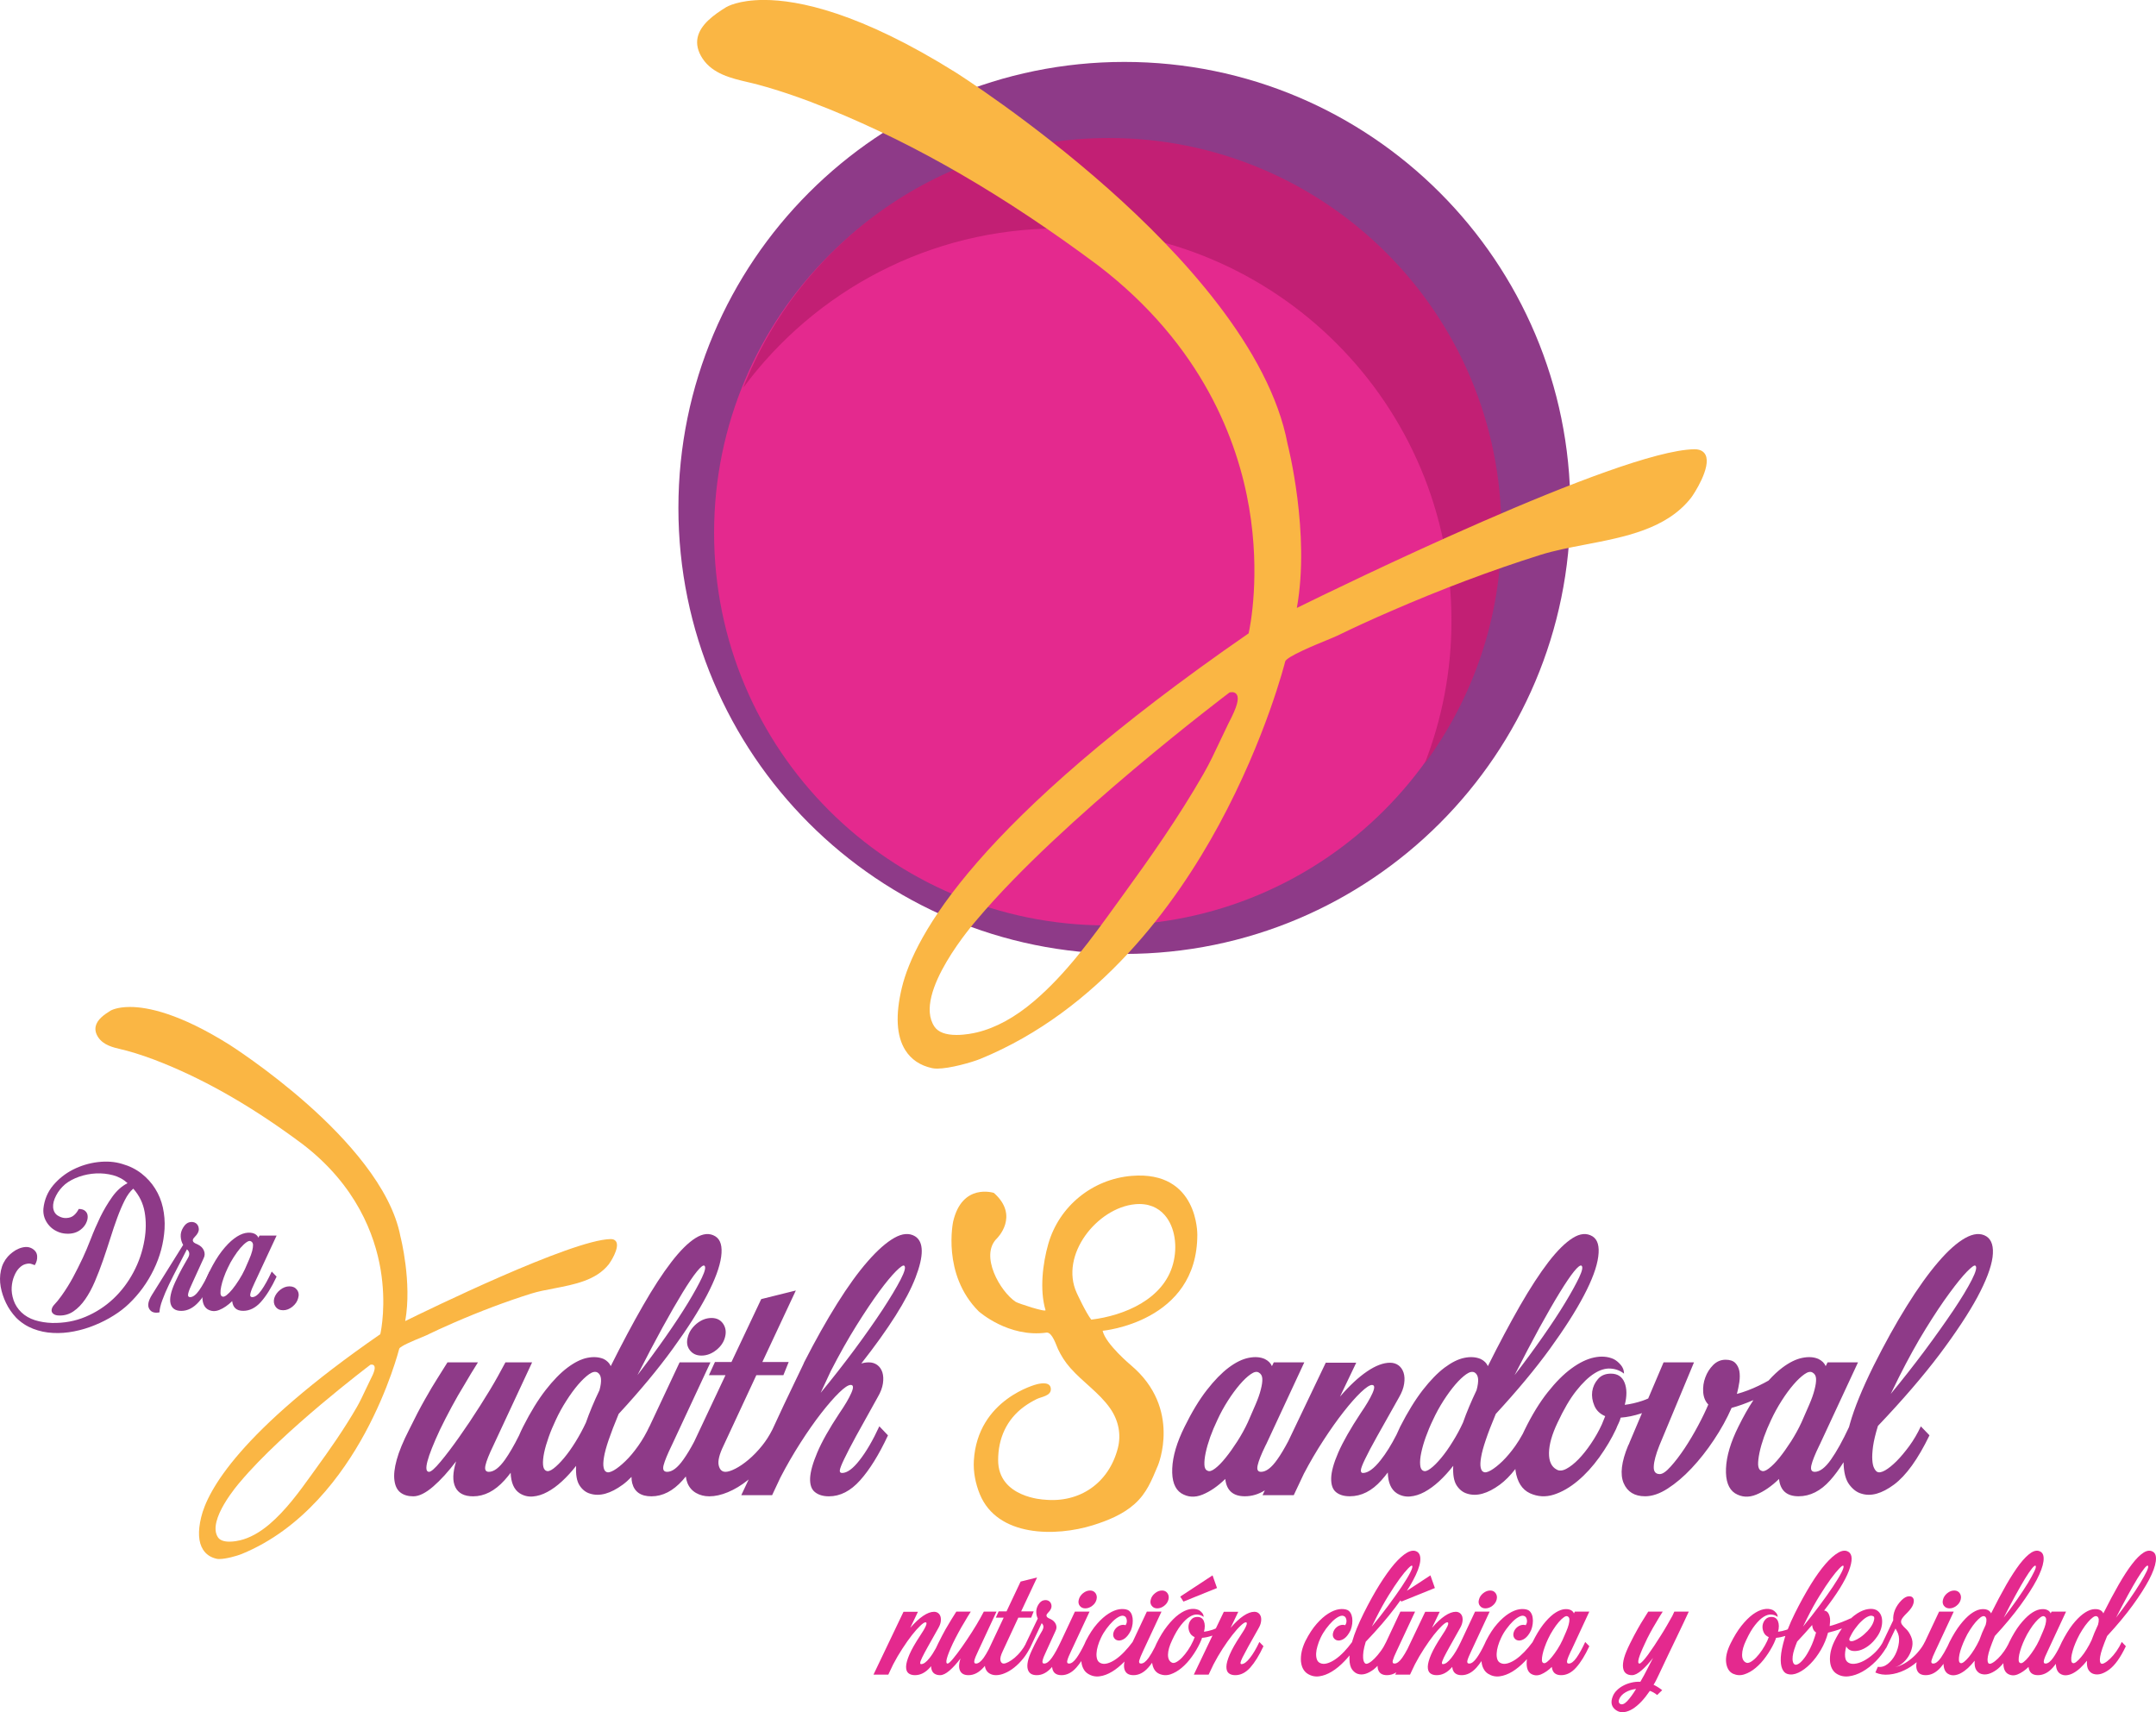<?xml version="1.0" encoding="UTF-8"?>
<svg xmlns="http://www.w3.org/2000/svg" xmlns:xlink="http://www.w3.org/1999/xlink" width="182.96pt" height="145.29pt" viewBox="0 0 182.96 145.29" version="1.1">
<defs>
<clipPath id="clip1">
  <path d="M 136 136 L 144 136 L 144 145.289 L 136 145.289 Z M 136 136 "/>
</clipPath>
<clipPath id="clip2">
  <path d="M 146 131 L 182.961 131 L 182.961 143 L 146 143 Z M 146 131 "/>
</clipPath>
</defs>
<g id="surface1">
<path style=" stroke:none;fill-rule:nonzero;fill:rgb(55.699%,22.699%,53.299%);fill-opacity:1;" d="M 133.262 43.102 C 133.262 64 116.32 80.945 95.418 80.945 C 74.516 80.945 57.57 64 57.57 43.102 C 57.57 22.195 74.516 5.254 95.418 5.254 C 116.32 5.254 133.262 22.195 133.262 43.102 "/>
<path style=" stroke:none;fill-rule:nonzero;fill:rgb(89.4%,16.1%,55.699%);fill-opacity:1;" d="M 127.211 45.219 C 127.211 63.613 112.297 78.523 93.902 78.523 C 75.508 78.523 60.598 63.613 60.598 45.219 C 60.598 26.824 75.508 11.914 93.902 11.914 C 112.297 11.914 127.211 26.824 127.211 45.219 "/>
<path style=" stroke:none;fill-rule:nonzero;fill:rgb(76.099%,12.199%,45.499%);fill-opacity:1;" d="M 89.867 19.383 C 108.258 19.383 123.172 34.293 123.172 52.688 C 123.172 56.961 122.363 61.043 120.898 64.801 C 124.988 59.266 127.41 52.426 127.41 45.016 C 127.41 26.621 112.5 11.711 94.105 11.711 C 79.984 11.711 67.918 20.5 63.07 32.902 C 69.137 24.703 78.879 19.383 89.867 19.383 "/>
<path style=" stroke:none;fill-rule:nonzero;fill:rgb(98%,71.399%,26.7%);fill-opacity:1;" d="M 104.305 61.273 C 104.281 61.32 104.262 61.352 104.25 61.379 C 104.008 61.871 103.77 62.375 103.539 62.867 C 103.102 63.797 102.648 64.766 102.121 65.68 C 100.004 69.375 97.539 72.867 95.406 75.801 C 95.168 76.129 94.93 76.461 94.688 76.793 C 92.617 79.66 90.477 82.629 87.758 84.945 C 86.137 86.328 84.504 87.219 82.906 87.602 C 82.633 87.668 81.922 87.82 81.18 87.82 C 80.246 87.82 79.613 87.582 79.297 87.113 C 77.414 84.324 82.719 78.246 82.945 77.988 C 90.074 69.527 104.164 58.891 104.305 58.785 C 104.328 58.766 104.359 58.754 104.391 58.746 C 104.652 58.699 104.852 58.77 104.957 58.945 C 105.168 59.293 104.973 59.988 104.305 61.273 M 144.734 38.605 C 144.629 38.387 144.379 38.121 143.809 38.121 L 143.777 38.121 C 137.383 38.223 113.445 49.914 110.051 51.586 C 111.199 45.234 109.285 37.742 109.266 37.68 C 107.746 29.594 100.168 21.449 94.078 16.043 C 87.492 10.195 81.184 6.199 81.117 6.156 C 72.984 1.066 67.77 -0.004 64.832 -0.004 C 62.645 -0.004 61.672 0.582 61.629 0.605 C 60.562 1.262 59.445 2.078 59.203 3.172 C 59.074 3.754 59.219 4.363 59.625 4.977 C 60.488 6.273 62.066 6.645 63.457 6.969 C 63.766 7.043 64.059 7.109 64.344 7.188 C 66.23 7.699 68.195 8.379 70.348 9.254 C 77.809 12.285 85.285 16.629 93.203 22.535 C 102.059 29.32 105.051 37.461 106.004 43.094 C 106.965 48.781 106.098 53.129 105.961 53.742 C 82.789 69.75 77.574 79.453 76.531 83.816 C 75.973 86.133 76.074 87.914 76.824 89.109 C 77.32 89.898 78.082 90.414 79.086 90.633 C 79.207 90.66 79.359 90.676 79.531 90.676 C 80.609 90.676 82.473 90.141 83.172 89.859 C 93.25 85.738 99.754 76.785 103.434 70 C 107.441 62.613 109.047 56.195 109.062 56.133 C 109.164 55.723 111.676 54.695 112.621 54.309 C 113.012 54.145 113.324 54.02 113.484 53.941 C 114.902 53.25 116.375 52.574 117.984 51.879 C 122.305 49.996 126.594 48.383 130.73 47.082 C 131.871 46.723 133.141 46.477 134.488 46.219 C 137.898 45.566 141.422 44.891 143.5 42.246 C 143.742 41.938 145.238 39.645 144.734 38.605 "/>
<path style=" stroke:none;fill-rule:nonzero;fill:rgb(89.4%,16.1%,55.699%);fill-opacity:1;" d="M 92.098 136.477 C 92.309 136.477 92.508 136.402 92.695 136.254 C 92.883 136.109 93 135.93 93.051 135.727 C 93.102 135.523 93.074 135.344 92.969 135.191 C 92.859 135.039 92.707 134.961 92.508 134.961 C 92.293 134.961 92.094 135.039 91.906 135.191 C 91.719 135.344 91.602 135.523 91.551 135.727 C 91.492 135.93 91.516 136.109 91.625 136.254 C 91.738 136.402 91.895 136.477 92.098 136.477 "/>
<path style=" stroke:none;fill-rule:nonzero;fill:rgb(89.4%,16.1%,55.699%);fill-opacity:1;" d="M 98.203 136.477 C 98.414 136.477 98.613 136.402 98.801 136.254 C 98.988 136.109 99.105 135.93 99.156 135.727 C 99.207 135.523 99.18 135.344 99.074 135.191 C 98.969 135.039 98.812 134.961 98.613 134.961 C 98.398 134.961 98.199 135.039 98.016 135.191 C 97.824 135.344 97.707 135.523 97.656 135.727 C 97.598 135.93 97.621 136.109 97.734 136.254 C 97.844 136.402 98 136.477 98.203 136.477 "/>
<path style=" stroke:none;fill-rule:nonzero;fill:rgb(89.4%,16.1%,55.699%);fill-opacity:1;" d="M 103.277 134.75 L 102.898 133.676 L 100.156 135.477 L 100.43 135.902 Z M 103.277 134.75 "/>
<path style=" stroke:none;fill-rule:nonzero;fill:rgb(89.4%,16.1%,55.699%);fill-opacity:1;" d="M 106.066 140.688 C 105.797 141.035 105.555 141.207 105.355 141.207 C 105.297 141.207 105.266 141.168 105.27 141.09 C 105.277 141.016 105.332 140.867 105.438 140.645 C 105.547 140.426 105.711 140.117 105.93 139.719 C 106.152 139.32 106.445 138.797 106.809 138.156 C 106.922 137.961 106.988 137.781 107.012 137.609 C 107.039 137.438 107.031 137.293 106.992 137.164 C 106.949 137.039 106.883 136.941 106.785 136.871 C 106.691 136.801 106.578 136.766 106.445 136.766 C 106.172 136.766 105.863 136.883 105.52 137.113 C 105.176 137.344 104.812 137.684 104.43 138.129 L 105.082 136.766 L 103.855 136.766 L 103.18 138.176 C 103.094 138.219 102.996 138.258 102.883 138.297 C 102.641 138.375 102.406 138.43 102.172 138.461 C 102.262 138.109 102.262 137.809 102.164 137.57 C 102.07 137.328 101.883 137.203 101.613 137.203 C 101.391 137.203 101.215 137.277 101.09 137.426 C 100.961 137.57 100.887 137.738 100.863 137.922 C 100.836 138.113 100.863 138.301 100.945 138.492 C 101.027 138.684 101.172 138.828 101.383 138.918 L 101.246 139.25 C 101.129 139.512 100.984 139.766 100.816 140.016 C 100.648 140.262 100.48 140.477 100.309 140.652 C 100.137 140.828 99.973 140.957 99.816 141.039 C 99.66 141.121 99.531 141.129 99.43 141.07 C 99.219 140.957 99.113 140.734 99.117 140.395 C 99.125 140.055 99.238 139.656 99.461 139.188 C 99.711 138.645 99.965 138.211 100.219 137.895 C 100.469 137.578 100.711 137.344 100.945 137.199 C 101.176 137.051 101.398 136.984 101.605 137 C 101.812 137.016 101.992 137.082 102.141 137.203 C 102.141 137.074 102.098 136.953 102.004 136.848 C 101.914 136.742 101.82 136.664 101.719 136.613 C 101.484 136.512 101.227 136.492 100.938 136.551 C 100.648 136.613 100.348 136.758 100.027 136.992 C 99.711 137.223 99.391 137.547 99.066 137.957 C 98.742 138.363 98.434 138.867 98.141 139.461 C 98.09 139.566 98.047 139.668 98.004 139.766 C 97.82 140.129 97.645 140.43 97.477 140.668 C 97.242 140.996 97.027 141.16 96.824 141.16 C 96.684 141.16 96.633 141.07 96.68 140.895 C 96.727 140.719 96.836 140.453 97.004 140.098 L 98.566 136.75 L 97.324 136.75 L 96.113 139.328 C 95.891 139.629 95.652 139.91 95.406 140.168 C 95.16 140.426 94.914 140.637 94.672 140.805 C 94.43 140.969 94.195 141.086 93.969 141.145 C 93.738 141.207 93.547 141.195 93.383 141.113 C 93.254 141.055 93.16 140.949 93.109 140.805 C 93.059 140.656 93.039 140.488 93.051 140.297 C 93.059 140.102 93.098 139.895 93.164 139.668 C 93.23 139.438 93.316 139.211 93.43 138.977 C 93.551 138.715 93.707 138.457 93.891 138.207 C 94.082 137.953 94.27 137.734 94.461 137.551 C 94.652 137.371 94.836 137.242 95.012 137.16 C 95.191 137.078 95.34 137.078 95.461 137.16 C 95.539 137.211 95.594 137.309 95.617 137.461 C 95.645 137.613 95.609 137.762 95.52 137.902 C 95.441 137.883 95.379 137.871 95.34 137.871 C 95.148 137.871 94.969 137.934 94.809 138.059 C 94.648 138.188 94.539 138.348 94.488 138.539 C 94.441 138.719 94.461 138.875 94.559 139.008 C 94.652 139.137 94.793 139.207 94.977 139.207 C 95.027 139.207 95.094 139.191 95.18 139.168 C 95.266 139.141 95.355 139.098 95.445 139.031 C 95.535 138.965 95.629 138.875 95.719 138.758 C 95.809 138.641 95.895 138.5 95.977 138.328 C 96.047 138.145 96.09 137.965 96.113 137.789 C 96.133 137.613 96.133 137.445 96.113 137.289 C 96.09 137.133 96.047 136.992 95.977 136.871 C 95.902 136.75 95.812 136.664 95.703 136.613 C 95.512 136.535 95.273 136.512 94.988 136.551 C 94.711 136.594 94.402 136.715 94.082 136.918 C 93.758 137.121 93.43 137.41 93.098 137.789 C 92.762 138.168 92.445 138.656 92.141 139.25 C 92.102 139.332 92.066 139.41 92.035 139.492 C 91.801 139.977 91.578 140.371 91.367 140.668 C 91.137 140.996 90.918 141.16 90.719 141.16 C 90.574 141.16 90.527 141.07 90.574 140.895 C 90.617 140.719 90.727 140.453 90.898 140.098 L 92.461 136.75 L 91.219 136.75 L 90.008 139.328 C 89.742 139.891 89.496 140.34 89.262 140.668 C 89.031 140.996 88.812 141.16 88.609 141.16 C 88.48 141.16 88.434 141.07 88.477 140.895 C 88.516 140.719 88.621 140.453 88.793 140.098 L 89.582 138.371 C 89.672 138.188 89.676 138.004 89.598 137.82 C 89.516 137.633 89.367 137.488 89.156 137.387 C 89.105 137.367 89.051 137.34 88.988 137.309 C 88.93 137.281 88.883 137.246 88.848 137.203 C 88.812 137.164 88.797 137.113 88.809 137.051 C 88.816 136.992 88.863 136.922 88.945 136.84 C 89.148 136.637 89.242 136.449 89.234 136.273 C 89.223 136.094 89.156 135.961 89.035 135.871 C 88.914 135.781 88.762 135.754 88.582 135.789 C 88.398 135.824 88.242 135.953 88.109 136.172 C 87.988 136.375 87.934 136.578 87.938 136.781 C 87.941 136.984 87.984 137.168 88.066 137.34 L 87.035 139.492 L 87.039 139.5 C 86.93 139.711 86.801 139.91 86.656 140.09 C 86.477 140.32 86.289 140.512 86.105 140.668 C 85.918 140.824 85.738 140.945 85.574 141.031 C 85.406 141.117 85.273 141.16 85.172 141.16 C 85.031 141.16 84.941 141.07 84.898 140.895 C 84.859 140.719 84.926 140.453 85.098 140.098 L 86.414 137.266 L 87.508 137.266 L 87.719 136.734 L 86.656 136.734 L 88.008 133.855 L 86.609 134.203 L 85.414 136.734 L 84.746 136.734 L 84.504 137.266 L 85.172 137.266 L 83.91 139.941 C 83.762 140.227 83.613 140.469 83.477 140.668 C 83.242 140.996 83.023 141.16 82.824 141.16 C 82.691 141.16 82.648 141.07 82.688 140.895 C 82.727 140.719 82.836 140.453 83.008 140.098 L 84.566 136.75 L 83.488 136.75 L 83.188 137.309 C 82.996 137.656 82.758 138.047 82.477 138.492 C 82.191 138.938 81.91 139.355 81.633 139.75 C 81.355 140.145 81.105 140.477 80.875 140.75 C 80.648 141.023 80.496 141.16 80.414 141.16 C 80.184 141.16 80.328 140.594 80.855 139.461 C 80.996 139.168 81.152 138.863 81.324 138.547 C 81.496 138.227 81.66 137.938 81.824 137.676 C 82.004 137.363 82.191 137.051 82.383 136.75 L 81.156 136.75 C 81.043 136.922 80.91 137.137 80.746 137.402 C 80.605 137.625 80.441 137.906 80.246 138.242 C 80.055 138.582 79.844 138.988 79.609 139.461 C 79.539 139.602 79.48 139.73 79.422 139.855 C 79.242 140.184 79.066 140.461 78.883 140.688 C 78.609 141.035 78.375 141.207 78.172 141.207 C 78.109 141.207 78.082 141.168 78.09 141.09 C 78.094 141.016 78.148 140.867 78.254 140.645 C 78.359 140.426 78.523 140.117 78.746 139.719 C 78.969 139.32 79.262 138.797 79.625 138.156 C 79.738 137.961 79.805 137.781 79.832 137.609 C 79.855 137.438 79.848 137.293 79.809 137.164 C 79.77 137.039 79.699 136.941 79.605 136.871 C 79.508 136.801 79.395 136.766 79.262 136.766 C 78.988 136.766 78.684 136.883 78.34 137.113 C 77.996 137.344 77.633 137.684 77.246 138.129 L 77.898 136.766 L 76.672 136.766 L 74.125 142.098 L 75.383 142.098 L 75.793 141.234 C 76.035 140.77 76.297 140.32 76.582 139.887 C 76.863 139.453 77.133 139.07 77.391 138.742 C 77.648 138.414 77.883 138.152 78.09 137.957 C 78.297 137.758 78.445 137.66 78.535 137.66 C 78.648 137.66 78.652 137.766 78.559 137.984 C 78.461 138.203 78.301 138.473 78.082 138.797 C 77.668 139.422 77.367 139.949 77.18 140.379 C 76.992 140.809 76.898 141.156 76.891 141.418 C 76.887 141.68 76.953 141.867 77.09 141.977 C 77.227 142.09 77.41 142.145 77.641 142.145 C 78.105 142.145 78.531 141.93 78.914 141.5 C 78.945 141.465 78.98 141.422 79.012 141.383 C 79.016 141.426 79.016 141.469 79.02 141.508 C 79.051 141.73 79.133 141.891 79.262 141.992 C 79.395 142.094 79.566 142.145 79.777 142.145 C 80.012 142.145 80.277 142.012 80.582 141.75 C 80.883 141.488 81.191 141.148 81.504 140.734 C 81.363 141.188 81.355 141.539 81.477 141.781 C 81.598 142.023 81.832 142.145 82.188 142.145 C 82.641 142.145 83.062 141.93 83.453 141.5 C 83.492 141.453 83.535 141.406 83.578 141.355 C 83.59 141.449 83.609 141.539 83.641 141.613 C 83.715 141.785 83.824 141.918 83.984 142.008 C 84.141 142.098 84.316 142.145 84.52 142.145 C 84.754 142.145 85.004 142.09 85.27 141.977 C 85.539 141.867 85.805 141.707 86.074 141.492 C 86.34 141.281 86.598 141.023 86.84 140.719 C 87.047 140.461 87.23 140.168 87.395 139.852 L 87.398 139.855 L 88.398 137.734 C 88.488 137.816 88.539 137.91 88.543 138.016 C 88.547 138.121 88.52 138.23 88.461 138.34 C 88.379 138.484 88.305 138.613 88.238 138.727 C 88.176 138.844 88.105 138.965 88.035 139.09 C 87.965 139.219 87.891 139.363 87.809 139.523 C 87.727 139.684 87.637 139.875 87.535 140.098 C 87.234 140.754 87.125 141.262 87.211 141.613 C 87.297 141.969 87.551 142.145 87.977 142.145 C 88.43 142.145 88.848 141.93 89.234 141.5 C 89.25 141.48 89.266 141.461 89.281 141.441 C 89.285 141.504 89.293 141.559 89.309 141.613 C 89.398 141.969 89.656 142.145 90.082 142.145 C 90.535 142.145 90.957 141.93 91.34 141.5 C 91.48 141.34 91.621 141.156 91.762 140.949 L 91.762 140.957 C 91.781 141.203 91.84 141.418 91.938 141.598 C 92.031 141.781 92.16 141.922 92.324 142.023 C 92.629 142.215 92.957 142.289 93.309 142.242 C 93.66 142.199 94.02 142.062 94.383 141.84 C 94.734 141.629 95.082 141.34 95.426 140.988 C 95.375 141.234 95.371 141.441 95.414 141.613 C 95.504 141.969 95.762 142.145 96.188 142.145 C 96.641 142.145 97.062 141.93 97.445 141.5 C 97.555 141.379 97.66 141.242 97.77 141.09 C 97.77 141.094 97.77 141.094 97.77 141.098 C 97.836 141.562 98.031 141.871 98.355 142.023 C 98.668 142.164 98.988 142.184 99.316 142.078 C 99.645 141.969 99.965 141.785 100.277 141.523 C 100.59 141.262 100.883 140.941 101.148 140.57 C 101.418 140.195 101.641 139.816 101.824 139.43 C 101.855 139.352 101.887 139.277 101.922 139.207 C 101.961 139.133 101.984 139.059 102.004 138.977 C 102.27 138.957 102.539 138.902 102.816 138.809 C 102.84 138.801 102.867 138.793 102.891 138.785 L 101.309 142.098 L 102.566 142.098 L 102.977 141.234 C 103.219 140.77 103.48 140.32 103.762 139.887 C 104.047 139.453 104.316 139.07 104.574 138.742 C 104.832 138.414 105.062 138.152 105.27 137.957 C 105.477 137.758 105.629 137.66 105.719 137.66 C 105.828 137.66 105.836 137.766 105.742 137.984 C 105.645 138.203 105.484 138.473 105.262 138.797 C 104.848 139.422 104.547 139.949 104.363 140.379 C 104.176 140.809 104.078 141.156 104.074 141.418 C 104.07 141.68 104.133 141.867 104.27 141.977 C 104.406 142.09 104.59 142.145 104.824 142.145 C 105.289 142.145 105.711 141.93 106.098 141.5 C 106.48 141.07 106.855 140.469 107.219 139.688 L 106.871 139.328 C 106.605 139.891 106.34 140.348 106.066 140.688 "/>
<path style=" stroke:none;fill-rule:nonzero;fill:rgb(89.4%,16.1%,55.699%);fill-opacity:1;" d="M 126.051 136.477 C 126.266 136.477 126.465 136.402 126.652 136.254 C 126.836 136.109 126.957 135.93 127.008 135.727 C 127.059 135.523 127.031 135.344 126.922 135.191 C 126.816 135.039 126.664 134.961 126.461 134.961 C 126.25 134.961 126.051 135.039 125.863 135.191 C 125.676 135.344 125.559 135.523 125.508 135.727 C 125.445 135.93 125.473 136.109 125.582 136.254 C 125.691 136.402 125.852 136.477 126.051 136.477 "/>
<path style=" stroke:none;fill-rule:nonzero;fill:rgb(89.4%,16.1%,55.699%);fill-opacity:1;" d="M 132.91 138.445 C 132.812 138.668 132.711 138.906 132.598 139.16 C 132.477 139.422 132.336 139.68 132.176 139.93 C 132.012 140.184 131.855 140.402 131.703 140.59 C 131.555 140.777 131.41 140.922 131.281 141.023 C 131.148 141.125 131.047 141.152 130.977 141.113 C 130.895 141.086 130.852 141.004 130.848 140.871 C 130.844 140.742 130.859 140.578 130.902 140.387 C 130.941 140.195 131.004 139.984 131.086 139.758 C 131.164 139.531 131.262 139.301 131.371 139.066 C 131.492 138.805 131.637 138.547 131.797 138.297 C 131.957 138.043 132.113 137.828 132.273 137.645 C 132.43 137.461 132.574 137.324 132.715 137.227 C 132.848 137.133 132.957 137.109 133.039 137.16 C 133.129 137.211 133.18 137.293 133.18 137.41 C 133.188 137.523 133.164 137.672 133.121 137.848 C 133.074 138.023 133.008 138.223 132.91 138.445 M 116.75 137.34 C 117.113 136.613 117.473 135.965 117.824 135.395 C 118.18 134.824 118.496 134.344 118.777 133.961 C 119.062 133.578 119.297 133.289 119.484 133.098 C 119.672 132.906 119.785 132.824 119.824 132.855 C 119.895 132.906 119.848 133.094 119.68 133.426 C 119.516 133.754 119.266 134.16 118.938 134.652 C 118.609 135.141 118.227 135.68 117.785 136.273 C 117.348 136.863 116.891 137.445 116.414 138.023 Z M 133.309 140.098 L 133.344 140.039 L 134.871 136.75 L 133.645 136.75 L 133.566 136.902 C 133.516 136.781 133.422 136.684 133.281 136.613 C 133.098 136.535 132.883 136.516 132.629 136.566 C 132.379 136.621 132.109 136.75 131.824 136.961 C 131.543 137.176 131.25 137.473 130.945 137.863 C 130.645 138.254 130.348 138.746 130.055 139.34 L 130.047 139.352 C 129.832 139.645 129.602 139.918 129.363 140.168 C 129.113 140.426 128.871 140.637 128.629 140.805 C 128.387 140.969 128.148 141.086 127.926 141.145 C 127.695 141.207 127.504 141.195 127.34 141.113 C 127.211 141.055 127.117 140.949 127.066 140.805 C 127.016 140.656 126.996 140.488 127.008 140.297 C 127.016 140.102 127.055 139.895 127.121 139.668 C 127.188 139.438 127.273 139.211 127.387 138.977 C 127.508 138.715 127.66 138.457 127.848 138.207 C 128.035 137.953 128.223 137.734 128.414 137.551 C 128.605 137.371 128.793 137.242 128.969 137.16 C 129.145 137.078 129.297 137.078 129.414 137.16 C 129.496 137.211 129.551 137.309 129.574 137.461 C 129.602 137.613 129.566 137.762 129.477 137.902 C 129.395 137.883 129.336 137.871 129.297 137.871 C 129.102 137.871 128.926 137.934 128.766 138.059 C 128.602 138.188 128.496 138.348 128.445 138.539 C 128.395 138.719 128.422 138.879 128.516 139.008 C 128.609 139.137 128.75 139.207 128.93 139.207 C 128.98 139.207 129.051 139.191 129.137 139.168 C 129.223 139.141 129.309 139.098 129.402 139.031 C 129.492 138.965 129.586 138.875 129.676 138.758 C 129.766 138.641 129.852 138.5 129.93 138.328 C 130.004 138.145 130.047 137.965 130.066 137.789 C 130.09 137.609 130.09 137.445 130.066 137.289 C 130.047 137.133 130.004 136.992 129.93 136.871 C 129.859 136.75 129.77 136.664 129.656 136.613 C 129.469 136.535 129.23 136.512 128.945 136.551 C 128.664 136.594 128.359 136.715 128.035 136.918 C 127.715 137.121 127.387 137.41 127.055 137.789 C 126.719 138.168 126.402 138.652 126.098 139.25 C 126.059 139.332 126.023 139.414 125.988 139.492 C 125.758 139.98 125.535 140.371 125.324 140.668 C 125.094 140.996 124.879 141.16 124.676 141.16 C 124.531 141.16 124.484 141.07 124.527 140.895 C 124.574 140.719 124.684 140.453 124.855 140.098 L 126.414 136.75 L 125.176 136.75 L 123.965 139.328 C 123.699 139.891 123.43 140.348 123.156 140.688 C 122.887 141.035 122.648 141.207 122.445 141.207 C 122.387 141.207 122.355 141.168 122.363 141.094 C 122.367 141.016 122.426 140.867 122.527 140.645 C 122.637 140.426 122.801 140.117 123.023 139.719 C 123.242 139.32 123.535 138.801 123.902 138.152 C 124.012 137.965 124.078 137.781 124.105 137.609 C 124.133 137.438 124.121 137.293 124.086 137.164 C 124.043 137.039 123.973 136.941 123.879 136.871 C 123.781 136.801 123.668 136.766 123.535 136.766 C 123.266 136.766 122.957 136.883 122.613 137.113 C 122.27 137.344 121.906 137.684 121.52 138.129 L 122.176 136.766 L 120.945 136.766 L 119.438 139.926 C 119.281 140.219 119.137 140.465 118.992 140.668 C 118.762 140.996 118.543 141.16 118.34 141.16 C 118.199 141.16 118.148 141.07 118.195 140.895 C 118.242 140.719 118.348 140.453 118.52 140.098 L 120.086 136.75 L 118.84 136.75 L 117.629 139.328 C 117.496 139.609 117.344 139.871 117.164 140.113 C 116.988 140.355 116.816 140.559 116.648 140.727 C 116.484 140.895 116.328 141.02 116.188 141.098 C 116.047 141.18 115.941 141.199 115.871 141.16 C 115.828 141.141 115.789 141.09 115.75 141.016 C 115.711 140.938 115.684 140.828 115.676 140.684 C 115.664 140.535 115.676 140.352 115.703 140.129 C 115.734 139.906 115.801 139.637 115.898 139.309 C 116.891 138.27 117.719 137.309 118.379 136.43 C 118.547 136.211 118.699 136 118.848 135.793 L 118.914 135.902 L 121.766 134.75 L 121.387 133.676 L 119.391 134.984 C 119.59 134.68 119.758 134.395 119.898 134.129 C 120.254 133.473 120.461 132.934 120.516 132.516 C 120.57 132.094 120.484 131.816 120.266 131.676 C 120.031 131.531 119.75 131.555 119.414 131.742 C 119.086 131.93 118.719 132.254 118.324 132.711 C 117.93 133.172 117.512 133.758 117.066 134.469 C 116.621 135.18 116.176 135.992 115.719 136.902 C 115.266 137.82 114.949 138.594 114.77 139.219 C 114.762 139.262 114.754 139.297 114.738 139.336 C 114.52 139.637 114.289 139.914 114.047 140.168 C 113.797 140.426 113.555 140.637 113.309 140.805 C 113.066 140.969 112.832 141.086 112.605 141.145 C 112.379 141.207 112.184 141.195 112.02 141.113 C 111.891 141.055 111.801 140.949 111.75 140.805 C 111.699 140.656 111.68 140.488 111.688 140.297 C 111.699 140.102 111.734 139.895 111.805 139.668 C 111.867 139.438 111.957 139.211 112.066 138.977 C 112.188 138.715 112.344 138.457 112.527 138.207 C 112.719 137.953 112.906 137.734 113.098 137.551 C 113.289 137.371 113.473 137.242 113.648 137.16 C 113.828 137.078 113.977 137.078 114.098 137.16 C 114.18 137.211 114.23 137.309 114.258 137.461 C 114.281 137.613 114.25 137.762 114.156 137.902 C 114.078 137.883 114.016 137.871 113.977 137.871 C 113.785 137.871 113.605 137.934 113.445 138.059 C 113.285 138.188 113.18 138.348 113.129 138.539 C 113.078 138.719 113.098 138.879 113.195 139.008 C 113.293 139.137 113.43 139.207 113.613 139.207 C 113.664 139.207 113.73 139.191 113.816 139.168 C 113.902 139.141 113.992 139.098 114.082 139.031 C 114.176 138.965 114.266 138.875 114.355 138.758 C 114.445 138.641 114.531 138.5 114.613 138.328 C 114.684 138.145 114.727 137.965 114.75 137.789 C 114.77 137.609 114.77 137.445 114.75 137.289 C 114.727 137.133 114.684 136.992 114.613 136.871 C 114.543 136.75 114.449 136.664 114.34 136.613 C 114.148 136.535 113.91 136.512 113.629 136.551 C 113.348 136.594 113.043 136.715 112.719 136.918 C 112.395 137.121 112.066 137.41 111.734 137.789 C 111.398 138.168 111.082 138.652 110.777 139.25 C 110.629 139.562 110.52 139.863 110.461 140.152 C 110.398 140.438 110.383 140.707 110.398 140.957 C 110.422 141.203 110.477 141.418 110.574 141.598 C 110.672 141.781 110.801 141.922 110.961 142.023 C 111.266 142.215 111.594 142.289 111.945 142.242 C 112.301 142.195 112.656 142.062 113.02 141.84 C 113.387 141.621 113.746 141.32 114.105 140.945 C 114.25 140.797 114.391 140.637 114.523 140.469 C 114.516 140.574 114.516 140.672 114.516 140.766 C 114.52 141.172 114.598 141.469 114.742 141.668 C 114.891 141.863 115.055 141.988 115.234 142.039 C 115.617 142.16 116.055 142.039 116.547 141.676 C 116.664 141.586 116.781 141.477 116.902 141.352 C 116.902 141.445 116.91 141.535 116.93 141.613 C 117.02 141.969 117.277 142.145 117.703 142.145 C 117.98 142.145 118.242 142.062 118.492 141.906 L 118.398 142.098 L 119.656 142.098 L 120.066 141.234 C 120.309 140.77 120.57 140.32 120.855 139.887 C 121.141 139.453 121.406 139.07 121.664 138.742 C 121.926 138.414 122.156 138.152 122.363 137.957 C 122.57 137.758 122.719 137.66 122.809 137.66 C 122.922 137.66 122.93 137.766 122.836 137.984 C 122.734 138.203 122.578 138.473 122.355 138.797 C 121.941 139.422 121.641 139.949 121.453 140.379 C 121.266 140.809 121.172 141.152 121.164 141.418 C 121.16 141.68 121.227 141.867 121.363 141.977 C 121.5 142.09 121.684 142.145 121.914 142.145 C 122.383 142.145 122.805 141.93 123.188 141.5 C 123.203 141.48 123.223 141.461 123.238 141.441 C 123.242 141.504 123.254 141.559 123.266 141.613 C 123.355 141.969 123.613 142.145 124.035 142.145 C 124.492 142.145 124.91 141.93 125.297 141.5 C 125.438 141.34 125.578 141.156 125.719 140.949 L 125.719 140.957 C 125.738 141.203 125.797 141.418 125.895 141.598 C 125.988 141.781 126.117 141.922 126.277 142.023 C 126.586 142.215 126.91 142.289 127.266 142.242 C 127.617 142.195 127.977 142.062 128.344 141.84 C 128.703 141.621 129.066 141.32 129.426 140.945 C 129.473 140.895 129.523 140.84 129.574 140.781 C 129.562 140.863 129.555 140.945 129.555 141.023 C 129.531 141.52 129.652 141.852 129.914 142.023 C 130.18 142.184 130.465 142.203 130.773 142.078 C 131.078 141.949 131.387 141.742 131.688 141.445 C 131.738 141.914 132.004 142.145 132.477 142.145 C 132.941 142.145 133.367 141.93 133.75 141.5 C 134.137 141.07 134.508 140.469 134.871 139.688 L 134.523 139.328 C 134.262 139.891 134.016 140.34 133.781 140.668 C 133.551 140.996 133.328 141.16 133.129 141.16 C 132.996 141.16 132.949 141.07 132.992 140.895 C 133.031 140.719 133.141 140.453 133.309 140.098 "/>
<g clip-path="url(#clip1)" clip-rule="nonzero">
<path style=" stroke:none;fill-rule:nonzero;fill:rgb(89.4%,16.1%,55.699%);fill-opacity:1;" d="M 138.086 144.348 C 137.84 144.605 137.633 144.68 137.465 144.57 C 137.359 144.488 137.34 144.363 137.402 144.191 C 137.492 143.957 137.672 143.762 137.934 143.605 C 138.195 143.449 138.496 143.352 138.84 143.312 C 138.578 143.746 138.324 144.09 138.086 144.348 M 141.918 137.113 C 141.797 137.336 141.652 137.59 141.484 137.879 C 141.316 138.168 141.145 138.461 140.953 138.758 C 140.77 139.055 140.578 139.348 140.387 139.637 C 140.195 139.926 140.016 140.18 139.852 140.41 C 139.684 140.637 139.535 140.82 139.41 140.953 C 139.281 141.09 139.188 141.16 139.129 141.16 C 138.895 141.16 139.047 140.594 139.586 139.461 C 139.715 139.168 139.867 138.863 140.039 138.547 C 140.211 138.227 140.379 137.938 140.539 137.676 C 140.719 137.363 140.906 137.051 141.102 136.75 L 139.871 136.75 C 139.758 136.922 139.625 137.137 139.465 137.402 C 139.32 137.625 139.152 137.906 138.965 138.242 C 138.77 138.582 138.559 138.988 138.324 139.461 C 138.086 139.938 137.918 140.34 137.824 140.676 C 137.734 141.008 137.703 141.285 137.734 141.508 C 137.766 141.73 137.844 141.891 137.98 141.992 C 138.109 142.094 138.281 142.145 138.492 142.145 C 138.727 142.145 139 142.004 139.316 141.727 C 139.637 141.449 139.957 141.098 140.281 140.676 C 140.141 140.938 139.98 141.25 139.797 141.613 C 139.613 141.977 139.418 142.34 139.203 142.703 C 138.934 142.695 138.672 142.719 138.426 142.781 C 138.176 142.84 137.949 142.926 137.742 143.039 C 137.535 143.148 137.355 143.281 137.203 143.434 C 137.051 143.582 136.941 143.746 136.871 143.918 C 136.648 144.453 136.746 144.855 137.16 145.129 C 137.359 145.262 137.582 145.312 137.816 145.281 C 138.059 145.25 138.297 145.16 138.547 145.008 C 138.793 144.855 139.039 144.648 139.289 144.387 C 139.535 144.125 139.773 143.82 140.008 143.477 C 140.219 143.547 140.426 143.664 140.629 143.828 L 141.055 143.418 C 140.812 143.227 140.566 143.074 140.324 142.961 C 140.406 142.832 140.48 142.699 140.547 142.562 C 140.609 142.426 140.68 142.285 140.75 142.145 C 141.004 141.609 141.277 141.027 141.574 140.402 C 141.875 139.777 142.152 139.191 142.418 138.645 C 142.719 138.02 143.02 137.387 143.312 136.75 L 142.086 136.75 "/>
</g>
<path style=" stroke:none;fill-rule:nonzero;fill:rgb(89.4%,16.1%,55.699%);fill-opacity:1;" d="M 165.434 136.477 C 165.645 136.477 165.844 136.402 166.031 136.254 C 166.219 136.109 166.336 135.93 166.387 135.727 C 166.438 135.523 166.41 135.344 166.305 135.191 C 166.199 135.039 166.043 134.961 165.84 134.961 C 165.629 134.961 165.43 135.039 165.242 135.191 C 165.055 135.344 164.938 135.523 164.887 135.727 C 164.828 135.93 164.852 136.109 164.961 136.254 C 165.074 136.402 165.23 136.477 165.434 136.477 "/>
<g clip-path="url(#clip2)" clip-rule="nonzero">
<path style=" stroke:none;fill-rule:nonzero;fill:rgb(89.4%,16.1%,55.699%);fill-opacity:1;" d="M 182.172 133.332 C 182.043 133.602 181.855 133.938 181.609 134.348 C 181.359 134.758 181.062 135.215 180.707 135.719 C 180.355 136.227 179.973 136.738 179.57 137.266 C 179.934 136.547 180.27 135.91 180.578 135.348 C 180.887 134.789 181.156 134.316 181.387 133.938 C 181.621 133.562 181.812 133.277 181.965 133.09 C 182.117 132.902 182.215 132.824 182.27 132.855 C 182.328 132.906 182.297 133.066 182.172 133.332 M 178.039 137.871 C 177.816 138.336 177.637 138.77 177.492 139.176 C 177.371 139.438 177.234 139.695 177.078 139.945 C 176.922 140.199 176.77 140.418 176.613 140.598 C 176.465 140.781 176.32 140.922 176.191 141.023 C 176.062 141.125 175.961 141.152 175.887 141.113 C 175.816 141.086 175.777 141.004 175.77 140.871 C 175.758 140.738 175.77 140.578 175.812 140.387 C 175.855 140.195 175.914 139.984 175.992 139.758 C 176.074 139.531 176.172 139.301 176.281 139.066 C 176.402 138.805 176.547 138.547 176.707 138.297 C 176.867 138.043 177.027 137.824 177.184 137.645 C 177.34 137.461 177.484 137.324 177.621 137.227 C 177.758 137.133 177.871 137.109 177.965 137.16 C 178.047 137.211 178.09 137.297 178.102 137.418 C 178.109 137.539 178.09 137.688 178.039 137.871 M 173.055 139.16 C 172.934 139.422 172.793 139.68 172.629 139.934 C 172.469 140.184 172.312 140.402 172.16 140.59 C 172.008 140.777 171.867 140.922 171.734 141.023 C 171.605 141.125 171.504 141.152 171.434 141.113 C 171.355 141.086 171.312 141.004 171.305 140.871 C 171.301 140.738 171.316 140.578 171.355 140.387 C 171.398 140.195 171.461 139.984 171.539 139.758 C 171.621 139.531 171.715 139.301 171.828 139.066 C 171.949 138.805 172.09 138.547 172.254 138.297 C 172.414 138.043 172.57 137.824 172.73 137.645 C 172.887 137.461 173.031 137.324 173.168 137.227 C 173.305 137.133 173.414 137.109 173.492 137.16 C 173.586 137.211 173.633 137.293 173.637 137.41 C 173.645 137.523 173.621 137.672 173.578 137.848 C 173.531 138.023 173.461 138.227 173.363 138.445 C 173.27 138.668 173.164 138.906 173.055 139.16 M 168.508 137.871 C 168.285 138.336 168.105 138.77 167.965 139.176 C 167.84 139.438 167.703 139.695 167.547 139.945 C 167.391 140.199 167.234 140.418 167.086 140.598 C 166.934 140.781 166.793 140.922 166.66 141.023 C 166.527 141.125 166.426 141.152 166.355 141.113 C 166.285 141.086 166.246 141.004 166.234 140.871 C 166.227 140.738 166.242 140.578 166.281 140.387 C 166.32 140.195 166.383 139.984 166.465 139.758 C 166.547 139.531 166.641 139.301 166.754 139.066 C 166.871 138.805 167.012 138.547 167.176 138.297 C 167.34 138.043 167.496 137.824 167.652 137.645 C 167.812 137.461 167.957 137.324 168.09 137.227 C 168.23 137.133 168.344 137.109 168.434 137.16 C 168.512 137.211 168.562 137.297 168.57 137.418 C 168.578 137.539 168.562 137.688 168.508 137.871 M 157.98 137.555 C 158.172 137.371 158.355 137.238 158.539 137.16 C 158.719 137.078 158.871 137.078 158.992 137.16 C 159.074 137.211 159.074 137.359 158.992 137.605 C 158.91 137.855 158.742 138.117 158.48 138.402 C 158.277 138.613 158.078 138.789 157.879 138.926 C 157.684 139.062 157.508 139.156 157.355 139.211 C 157.207 139.27 157.09 139.277 157.008 139.242 C 156.926 139.207 156.91 139.117 156.965 138.977 C 157.086 138.715 157.234 138.457 157.418 138.203 C 157.598 137.953 157.785 137.734 157.98 137.555 M 154.379 136.273 C 153.941 136.863 153.484 137.445 153.008 138.023 L 153.34 137.34 C 153.703 136.613 154.062 135.965 154.418 135.395 C 154.77 134.824 155.09 134.348 155.371 133.961 C 155.656 133.578 155.891 133.289 156.078 133.098 C 156.262 132.906 156.379 132.824 156.418 132.855 C 156.488 132.906 156.441 133.098 156.273 133.426 C 156.105 133.754 155.859 134.16 155.531 134.652 C 155.203 135.141 154.82 135.684 154.379 136.273 M 153.637 139.816 C 153.461 140.176 153.289 140.469 153.121 140.688 C 152.953 140.91 152.801 141.066 152.66 141.16 C 152.52 141.25 152.406 141.281 152.324 141.25 C 152.234 141.211 152.176 141.129 152.145 141 C 152.113 140.875 152.109 140.723 152.129 140.547 C 152.148 140.367 152.195 140.172 152.266 139.953 C 152.336 139.738 152.418 139.52 152.508 139.297 C 152.965 138.812 153.387 138.34 153.781 137.887 C 153.789 138.02 153.82 138.141 153.871 138.25 C 153.922 138.359 154.004 138.453 154.113 138.523 C 153.973 139.027 153.812 139.461 153.637 139.816 M 171.047 135.348 C 171.355 134.789 171.625 134.316 171.855 133.938 C 172.09 133.562 172.281 133.277 172.434 133.09 C 172.586 132.902 172.688 132.824 172.734 132.855 C 172.797 132.906 172.766 133.066 172.637 133.332 C 172.512 133.602 172.324 133.938 172.078 134.348 C 171.828 134.758 171.527 135.215 171.176 135.719 C 170.82 136.227 170.441 136.738 170.039 137.266 C 170.402 136.547 170.738 135.91 171.047 135.348 M 182.707 131.676 C 182.473 131.531 182.211 131.555 181.91 131.742 C 181.613 131.93 181.285 132.254 180.934 132.711 C 180.578 133.172 180.199 133.758 179.789 134.469 C 179.379 135.184 178.949 135.992 178.492 136.902 C 178.441 136.781 178.348 136.684 178.207 136.613 C 178.016 136.531 177.797 136.52 177.547 136.566 C 177.301 136.617 177.035 136.75 176.754 136.961 C 176.469 137.176 176.176 137.477 175.871 137.863 C 175.57 138.254 175.27 138.746 174.965 139.34 C 174.902 139.465 174.848 139.582 174.797 139.699 C 174.605 140.094 174.414 140.414 174.234 140.668 C 174.004 140.996 173.785 141.16 173.586 141.16 C 173.453 141.16 173.406 141.07 173.449 140.895 C 173.488 140.719 173.594 140.453 173.77 140.098 L 173.797 140.039 L 175.328 136.75 L 174.102 136.75 L 174.023 136.902 C 173.973 136.781 173.879 136.684 173.734 136.613 C 173.555 136.531 173.34 136.52 173.086 136.566 C 172.832 136.617 172.562 136.75 172.281 136.961 C 172 137.176 171.707 137.477 171.402 137.863 C 171.098 138.254 170.801 138.746 170.508 139.34 C 170.48 139.398 170.453 139.461 170.426 139.52 C 170.316 139.727 170.199 139.93 170.07 140.113 C 169.898 140.355 169.727 140.562 169.555 140.727 C 169.383 140.895 169.227 141.02 169.086 141.098 C 168.941 141.18 168.844 141.199 168.781 141.16 C 168.73 141.141 168.695 141.082 168.676 140.984 C 168.656 140.891 168.66 140.75 168.691 140.566 C 168.719 140.387 168.785 140.152 168.879 139.871 C 168.977 139.59 169.109 139.238 169.281 138.824 C 170.141 137.895 170.863 137.023 171.457 136.211 C 172.047 135.398 172.508 134.68 172.836 134.055 C 173.164 133.426 173.355 132.906 173.41 132.492 C 173.465 132.078 173.387 131.805 173.176 131.676 C 172.941 131.531 172.68 131.555 172.379 131.742 C 172.086 131.93 171.758 132.254 171.402 132.711 C 171.051 133.172 170.668 133.758 170.258 134.469 C 169.852 135.184 169.418 135.992 168.965 136.902 C 168.914 136.781 168.816 136.684 168.676 136.613 C 168.484 136.531 168.262 136.52 168.02 136.566 C 167.77 136.617 167.504 136.75 167.219 136.961 C 166.938 137.176 166.645 137.477 166.344 137.863 C 166.039 138.254 165.734 138.746 165.434 139.34 C 165.371 139.461 165.32 139.578 165.27 139.695 C 165.07 140.09 164.883 140.414 164.707 140.668 C 164.473 140.996 164.254 141.16 164.055 141.16 C 163.91 141.16 163.863 141.07 163.91 140.895 C 163.957 140.719 164.062 140.453 164.234 140.098 L 165.797 136.75 L 164.555 136.75 L 163.344 139.328 L 163.34 139.324 C 163.219 139.578 163.062 139.828 162.855 140.074 C 162.656 140.324 162.438 140.547 162.199 140.742 C 161.961 140.938 161.719 141.102 161.469 141.227 C 161.223 141.355 160.992 141.434 160.781 141.465 C 160.984 141.434 161.191 141.332 161.41 141.16 C 161.629 140.988 161.812 140.777 161.965 140.531 C 162.113 140.281 162.219 140.012 162.273 139.719 C 162.328 139.426 162.297 139.145 162.176 138.871 C 162.055 138.59 161.914 138.379 161.758 138.234 C 161.602 138.094 161.484 137.965 161.402 137.848 C 161.32 137.73 161.305 137.605 161.348 137.469 C 161.395 137.332 161.562 137.125 161.855 136.84 C 162.129 136.566 162.297 136.324 162.363 136.105 C 162.43 135.891 162.426 135.723 162.348 135.605 C 162.273 135.488 162.145 135.438 161.965 135.453 C 161.781 135.469 161.59 135.574 161.387 135.766 C 161.125 136.027 160.934 136.305 160.812 136.598 C 160.691 136.891 160.641 137.188 160.66 137.492 L 159.738 139.422 C 159.578 139.699 159.383 139.949 159.152 140.184 C 158.895 140.438 158.629 140.652 158.355 140.816 C 158.086 140.984 157.816 141.098 157.555 141.152 C 157.289 141.207 157.078 141.195 156.918 141.113 C 156.715 141.023 156.602 140.848 156.578 140.59 C 156.551 140.336 156.586 140.039 156.676 139.703 C 156.77 139.887 156.91 140.004 157.105 140.062 C 157.305 140.117 157.527 140.109 157.781 140.047 C 158.035 139.98 158.297 139.848 158.562 139.652 C 158.828 139.453 159.074 139.195 159.297 138.871 C 159.461 138.641 159.57 138.402 159.637 138.168 C 159.703 137.93 159.73 137.711 159.719 137.508 C 159.711 137.305 159.664 137.125 159.578 136.969 C 159.492 136.812 159.371 136.695 159.219 136.613 C 159.039 136.523 158.805 136.496 158.523 136.539 C 158.242 136.578 157.938 136.699 157.613 136.902 C 157.43 137.02 157.238 137.168 157.047 137.344 L 157.039 137.324 C 156.961 137.367 156.852 137.414 156.719 137.469 C 156.59 137.523 156.445 137.582 156.289 137.645 C 156.133 137.703 155.965 137.766 155.781 137.824 C 155.598 137.887 155.426 137.938 155.27 137.977 C 155.285 137.836 155.297 137.691 155.305 137.547 C 155.309 137.398 155.297 137.262 155.258 137.137 C 155.223 137.012 155.172 136.902 155.098 136.816 C 155.027 136.73 154.926 136.68 154.797 136.66 C 155.867 135.285 156.566 134.164 156.895 133.297 C 157.223 132.426 157.211 131.887 156.855 131.676 C 156.625 131.531 156.34 131.555 156.008 131.742 C 155.676 131.93 155.309 132.254 154.91 132.711 C 154.512 133.172 154.09 133.758 153.652 134.469 C 153.215 135.184 152.766 135.992 152.312 136.902 C 152.07 137.391 151.871 137.84 151.711 138.254 C 151.672 138.27 151.637 138.281 151.598 138.297 C 151.355 138.379 151.117 138.434 150.887 138.461 C 150.98 138.109 150.977 137.812 150.879 137.566 C 150.781 137.324 150.598 137.203 150.324 137.203 C 150.105 137.203 149.93 137.277 149.805 137.426 C 149.676 137.57 149.602 137.738 149.574 137.926 C 149.551 138.109 149.578 138.301 149.66 138.492 C 149.738 138.684 149.887 138.824 150.098 138.918 L 149.965 139.25 C 149.84 139.512 149.695 139.77 149.531 140.016 C 149.363 140.262 149.195 140.477 149.023 140.652 C 148.852 140.828 148.688 140.957 148.531 141.039 C 148.375 141.117 148.246 141.129 148.145 141.066 C 147.934 140.957 147.828 140.73 147.836 140.395 C 147.84 140.055 147.953 139.652 148.176 139.188 C 148.426 138.645 148.68 138.211 148.934 137.895 C 149.188 137.574 149.426 137.344 149.66 137.195 C 149.895 137.051 150.109 136.984 150.32 137 C 150.523 137.016 150.703 137.082 150.855 137.203 C 150.855 137.074 150.812 136.953 150.719 136.848 C 150.629 136.742 150.531 136.664 150.434 136.613 C 150.199 136.512 149.941 136.492 149.652 136.555 C 149.363 136.613 149.062 136.762 148.742 136.992 C 148.426 137.227 148.105 137.547 147.781 137.953 C 147.457 138.363 147.148 138.867 146.855 139.461 C 146.543 140.09 146.422 140.637 146.484 141.098 C 146.551 141.562 146.746 141.871 147.066 142.023 C 147.383 142.164 147.703 142.184 148.031 142.074 C 148.359 141.969 148.68 141.785 148.992 141.523 C 149.305 141.262 149.598 140.941 149.863 140.566 C 150.133 140.195 150.355 139.816 150.539 139.434 C 150.57 139.352 150.602 139.273 150.637 139.203 C 150.672 139.133 150.699 139.059 150.719 138.977 C 150.973 138.957 151.234 138.902 151.504 138.816 C 151.48 138.898 151.453 138.977 151.434 139.055 C 151.254 139.668 151.148 140.188 151.121 140.613 C 151.098 141.039 151.137 141.367 151.242 141.605 C 151.348 141.844 151.492 141.988 151.676 142.039 C 151.957 142.129 152.27 142.094 152.613 141.934 C 152.961 141.77 153.297 141.52 153.629 141.184 C 153.965 140.844 154.262 140.445 154.531 139.984 C 154.797 139.523 154.996 139.043 155.129 138.539 C 155.289 138.496 155.469 138.449 155.668 138.395 C 155.863 138.34 156.055 138.273 156.242 138.203 C 156.266 138.195 156.285 138.188 156.309 138.18 C 156.09 138.484 155.879 138.844 155.676 139.25 C 155.523 139.562 155.418 139.863 155.355 140.152 C 155.297 140.438 155.277 140.707 155.297 140.953 C 155.316 141.203 155.375 141.418 155.469 141.598 C 155.566 141.781 155.695 141.922 155.855 142.023 C 156.16 142.215 156.504 142.289 156.887 142.242 C 157.27 142.195 157.66 142.062 158.055 141.84 C 158.449 141.617 158.828 141.324 159.191 140.953 C 159.512 140.629 159.797 140.258 160.047 139.848 L 160.055 139.855 L 160.094 139.77 C 160.109 139.742 160.129 139.719 160.145 139.688 L 160.137 139.684 L 160.855 138.188 C 160.879 138.23 160.898 138.27 160.918 138.305 C 160.938 138.34 160.961 138.379 160.98 138.418 C 161.129 138.68 161.188 138.992 161.145 139.355 C 161.105 139.719 161.004 140.066 160.836 140.395 C 160.668 140.723 160.453 140.988 160.191 141.195 C 159.926 141.402 159.648 141.48 159.355 141.434 L 159.145 141.918 C 159.488 142.078 159.883 142.137 160.328 142.09 C 160.77 142.047 161.211 141.922 161.637 141.711 C 161.996 141.539 162.332 141.312 162.648 141.043 C 162.605 141.266 162.605 141.453 162.645 141.613 C 162.734 141.969 162.992 142.145 163.418 142.145 C 163.871 142.145 164.289 141.93 164.676 141.5 C 164.762 141.402 164.848 141.297 164.93 141.184 C 164.941 141.59 165.062 141.871 165.297 142.023 C 165.461 142.125 165.633 142.168 165.828 142.152 C 166.02 142.137 166.215 142.074 166.41 141.969 C 166.605 141.863 166.805 141.719 167.004 141.539 C 167.199 141.355 167.387 141.148 167.57 140.918 C 167.547 141.27 167.594 141.531 167.707 141.703 C 167.816 141.879 167.961 141.988 168.129 142.039 C 168.512 142.16 168.953 142.039 169.449 141.676 C 169.637 141.535 169.824 141.352 170.008 141.125 C 170.008 141.562 170.129 141.863 170.371 142.023 C 170.637 142.184 170.922 142.203 171.23 142.074 C 171.535 141.949 171.844 141.738 172.145 141.445 C 172.195 141.91 172.461 142.145 172.934 142.145 C 173.398 142.145 173.82 141.93 174.207 141.5 C 174.293 141.402 174.379 141.297 174.465 141.184 C 174.473 141.59 174.594 141.871 174.828 142.023 C 174.988 142.125 175.164 142.168 175.355 142.152 C 175.551 142.137 175.742 142.074 175.941 141.969 C 176.137 141.863 176.336 141.719 176.531 141.539 C 176.73 141.355 176.918 141.148 177.102 140.918 C 177.078 141.27 177.125 141.531 177.234 141.703 C 177.348 141.879 177.488 141.988 177.66 142.039 C 178.047 142.16 178.484 142.039 178.98 141.676 C 179.473 141.312 179.949 140.648 180.402 139.688 L 180.055 139.324 C 179.922 139.609 179.773 139.871 179.602 140.113 C 179.43 140.355 179.258 140.562 179.086 140.727 C 178.914 140.895 178.758 141.02 178.613 141.098 C 178.473 141.18 178.371 141.199 178.312 141.16 C 178.262 141.141 178.227 141.082 178.207 140.984 C 178.188 140.891 178.191 140.75 178.223 140.566 C 178.254 140.387 178.312 140.152 178.41 139.871 C 178.508 139.59 178.641 139.238 178.812 138.824 C 179.672 137.895 180.395 137.023 180.988 136.211 C 181.578 135.398 182.035 134.68 182.367 134.055 C 182.695 133.426 182.887 132.906 182.941 132.492 C 182.996 132.078 182.922 131.805 182.707 131.676 "/>
</g>
<path style=" stroke:none;fill-rule:nonzero;fill:rgb(55.699%,22.699%,53.299%);fill-opacity:1;" d="M 6.68 102.586 C 6.93 102.586 7.117 102.645 7.242 102.766 C 7.371 102.883 7.438 103.035 7.441 103.223 C 7.449 103.406 7.398 103.602 7.297 103.805 C 7.195 104.008 7.043 104.188 6.84 104.344 C 6.52 104.594 6.117 104.707 5.637 104.684 C 5.352 104.672 5.082 104.605 4.832 104.484 C 4.578 104.367 4.363 104.207 4.188 104.012 C 4.008 103.812 3.871 103.59 3.781 103.34 C 3.691 103.086 3.66 102.824 3.684 102.551 C 3.766 101.797 4.043 101.141 4.508 100.582 C 4.977 100.027 5.535 99.582 6.195 99.246 C 6.852 98.914 7.555 98.699 8.301 98.609 C 9.051 98.52 9.742 98.57 10.375 98.766 C 10.996 98.941 11.539 99.215 12.008 99.578 C 12.473 99.945 12.859 100.367 13.164 100.855 C 13.469 101.34 13.688 101.871 13.82 102.457 C 13.949 103.047 14 103.648 13.965 104.273 C 13.891 105.469 13.586 106.617 13.047 107.727 C 12.512 108.832 11.809 109.797 10.949 110.621 C 10.578 110.98 10.145 111.316 9.648 111.625 C 9.152 111.938 8.621 112.211 8.051 112.441 C 7.484 112.676 6.895 112.855 6.285 112.973 C 5.676 113.094 5.074 113.137 4.492 113.105 C 3.906 113.078 3.344 112.957 2.805 112.75 C 2.266 112.539 1.785 112.227 1.367 111.809 C 1.012 111.426 0.723 111.008 0.508 110.559 C 0.293 110.109 0.141 109.652 0.059 109.188 C -0.023 108.723 -0.02 108.262 0.078 107.805 C 0.172 107.352 0.371 106.957 0.668 106.621 C 0.777 106.5 0.91 106.379 1.074 106.254 C 1.234 106.129 1.41 106.027 1.602 105.949 C 1.793 105.871 1.984 105.824 2.176 105.812 C 2.367 105.805 2.547 105.844 2.715 105.938 C 2.988 106.098 3.137 106.312 3.152 106.586 C 3.172 106.859 3.102 107.117 2.949 107.355 C 2.887 107.332 2.828 107.309 2.77 107.285 C 2.707 107.262 2.648 107.242 2.59 107.23 C 2.469 107.207 2.324 107.219 2.148 107.27 C 1.977 107.316 1.805 107.422 1.637 107.59 C 1.469 107.758 1.324 107.984 1.207 108.273 C 1.086 108.559 1.016 108.875 0.992 109.223 C 0.969 109.57 1.023 109.938 1.152 110.328 C 1.285 110.715 1.508 111.059 1.816 111.359 C 2.129 111.656 2.512 111.879 2.965 112.023 C 3.418 112.164 3.906 112.242 4.418 112.258 C 5.434 112.277 6.383 112.105 7.262 111.734 C 8.141 111.363 8.926 110.855 9.613 110.211 C 10.301 109.562 10.871 108.812 11.324 107.957 C 11.781 107.105 12.094 106.191 12.258 105.223 C 12.402 104.398 12.406 103.605 12.277 102.855 C 12.145 102.102 11.824 101.438 11.309 100.863 C 11.043 101.09 10.805 101.414 10.59 101.84 C 10.375 102.266 10.164 102.754 9.961 103.305 C 9.758 103.852 9.559 104.441 9.363 105.07 C 9.164 105.695 8.957 106.324 8.742 106.945 C 8.527 107.566 8.297 108.164 8.051 108.738 C 7.805 109.312 7.535 109.816 7.234 110.246 C 6.938 110.676 6.605 111.02 6.238 111.27 C 5.875 111.52 5.465 111.641 5.012 111.625 C 4.809 111.625 4.645 111.578 4.527 111.484 C 4.406 111.387 4.359 111.27 4.383 111.125 C 4.406 110.969 4.492 110.82 4.633 110.676 C 4.777 110.531 4.977 110.289 5.227 109.941 C 5.586 109.438 5.906 108.922 6.195 108.391 C 6.48 107.855 6.758 107.309 7.02 106.746 C 7.234 106.293 7.461 105.754 7.703 105.133 C 7.941 104.512 8.211 103.891 8.508 103.273 C 8.809 102.66 9.148 102.09 9.523 101.562 C 9.898 101.035 10.332 100.648 10.824 100.395 C 10.477 100.074 10.066 99.848 9.594 99.723 C 9.121 99.598 8.641 99.547 8.152 99.57 C 7.66 99.594 7.18 99.688 6.715 99.848 C 6.25 100.012 5.855 100.223 5.531 100.484 C 5.207 100.762 4.949 101.082 4.762 101.445 C 4.57 101.812 4.484 102.148 4.508 102.457 C 4.543 102.781 4.68 103.016 4.922 103.16 C 5.16 103.305 5.395 103.367 5.621 103.355 C 5.895 103.344 6.117 103.266 6.285 103.113 C 6.453 102.965 6.582 102.789 6.68 102.586 "/>
<path style=" stroke:none;fill-rule:nonzero;fill:rgb(55.699%,22.699%,53.299%);fill-opacity:1;" d="M 17.785 107.895 L 18.199 108.328 C 17.766 109.246 17.324 109.961 16.871 110.469 C 16.414 110.98 15.918 111.234 15.383 111.234 C 14.879 111.234 14.578 111.023 14.473 110.605 C 14.371 110.188 14.504 109.586 14.859 108.809 C 14.98 108.547 15.09 108.32 15.184 108.129 C 15.281 107.938 15.367 107.766 15.453 107.617 C 15.535 107.469 15.617 107.324 15.695 107.188 C 15.773 107.051 15.859 106.898 15.957 106.73 C 16.121 106.441 16.094 106.203 15.863 106.012 C 15.613 106.5 15.352 107.004 15.086 107.52 C 14.816 108.035 14.566 108.527 14.34 109 C 14.113 109.473 13.926 109.91 13.777 110.32 C 13.625 110.723 13.547 111.07 13.531 111.359 C 13.113 111.441 12.824 111.344 12.664 111.062 C 12.5 110.781 12.578 110.391 12.887 109.887 L 15.543 105.633 C 15.422 105.43 15.352 105.199 15.336 104.934 C 15.32 104.672 15.387 104.414 15.543 104.164 C 15.699 103.902 15.883 103.75 16.098 103.707 C 16.312 103.664 16.492 103.699 16.637 103.805 C 16.781 103.914 16.859 104.07 16.871 104.281 C 16.883 104.492 16.77 104.715 16.531 104.953 C 16.434 105.047 16.379 105.133 16.367 105.203 C 16.355 105.277 16.371 105.336 16.41 105.383 C 16.453 105.43 16.512 105.473 16.582 105.508 C 16.656 105.543 16.723 105.574 16.781 105.598 C 17.031 105.719 17.207 105.887 17.301 106.109 C 17.395 106.332 17.391 106.551 17.281 106.766 L 16.348 108.809 C 16.145 109.23 16.02 109.543 15.973 109.754 C 15.926 109.961 15.977 110.066 16.137 110.066 C 16.375 110.066 16.633 109.871 16.906 109.484 C 17.18 109.094 17.473 108.566 17.785 107.895 "/>
<path style=" stroke:none;fill-rule:nonzero;fill:rgb(55.699%,22.699%,53.299%);fill-opacity:1;" d="M 20.781 107.699 C 20.91 107.398 21.035 107.117 21.148 106.855 C 21.262 106.594 21.348 106.355 21.402 106.145 C 21.453 105.938 21.477 105.762 21.473 105.625 C 21.465 105.488 21.41 105.391 21.301 105.332 C 21.207 105.27 21.078 105.297 20.918 105.41 C 20.754 105.523 20.582 105.688 20.395 105.902 C 20.211 106.121 20.023 106.379 19.832 106.676 C 19.637 106.973 19.473 107.277 19.328 107.59 C 19.195 107.867 19.082 108.137 18.988 108.406 C 18.891 108.676 18.82 108.926 18.773 109.152 C 18.723 109.379 18.703 109.57 18.711 109.727 C 18.715 109.883 18.766 109.977 18.859 110.012 C 18.945 110.059 19.066 110.023 19.219 109.906 C 19.375 109.785 19.543 109.617 19.723 109.395 C 19.902 109.172 20.086 108.914 20.277 108.613 C 20.469 108.312 20.637 108.012 20.781 107.699 M 23.473 104.844 L 21.66 108.738 L 21.625 108.809 C 21.422 109.23 21.297 109.543 21.25 109.754 C 21.199 109.961 21.254 110.066 21.41 110.066 C 21.648 110.066 21.906 109.871 22.18 109.484 C 22.457 109.094 22.75 108.566 23.059 107.895 L 23.473 108.328 C 23.043 109.246 22.598 109.961 22.145 110.469 C 21.691 110.977 21.188 111.23 20.637 111.23 C 20.074 111.23 19.766 110.957 19.703 110.406 C 19.344 110.754 18.984 111.004 18.617 111.152 C 18.254 111.301 17.918 111.281 17.605 111.09 C 17.297 110.887 17.152 110.492 17.176 109.906 C 17.199 109.32 17.398 108.656 17.766 107.914 C 18.113 107.207 18.469 106.625 18.824 106.164 C 19.184 105.703 19.531 105.348 19.867 105.098 C 20.203 104.844 20.516 104.691 20.816 104.629 C 21.117 104.57 21.375 104.59 21.59 104.684 C 21.758 104.766 21.867 104.883 21.93 105.023 L 22.02 104.844 "/>
<path style=" stroke:none;fill-rule:nonzero;fill:rgb(55.699%,22.699%,53.299%);fill-opacity:1;" d="M 25.301 110.156 C 25.23 110.43 25.07 110.672 24.816 110.875 C 24.566 111.078 24.305 111.18 24.027 111.18 C 23.742 111.18 23.527 111.078 23.383 110.875 C 23.238 110.672 23.203 110.43 23.273 110.156 C 23.359 109.883 23.527 109.645 23.777 109.445 C 24.027 109.25 24.289 109.152 24.566 109.152 C 24.844 109.152 25.055 109.25 25.203 109.445 C 25.352 109.645 25.387 109.883 25.301 110.156 "/>
<path style=" stroke:none;fill-rule:nonzero;fill:rgb(98%,71.399%,26.7%);fill-opacity:1;" d="M 31.418 117.102 C 31.406 117.125 31.398 117.145 31.391 117.156 C 31.266 117.41 31.145 117.672 31.023 117.922 C 30.797 118.406 30.562 118.906 30.293 119.379 C 29.195 121.285 27.922 123.09 26.82 124.605 C 26.699 124.777 26.574 124.949 26.449 125.121 C 25.383 126.602 24.273 128.133 22.871 129.332 C 22.031 130.043 21.191 130.508 20.363 130.703 C 20.223 130.738 19.855 130.816 19.473 130.816 C 18.988 130.816 18.664 130.691 18.5 130.453 C 17.527 129.012 20.27 125.871 20.387 125.738 C 24.066 121.363 31.348 115.871 31.418 115.816 C 31.434 115.805 31.445 115.797 31.465 115.797 C 31.598 115.773 31.699 115.809 31.758 115.898 C 31.863 116.078 31.766 116.438 31.418 117.102 M 52.305 105.391 C 52.25 105.277 52.121 105.141 51.824 105.141 L 51.812 105.141 C 48.508 105.195 36.141 111.234 34.387 112.098 C 34.98 108.816 33.992 104.945 33.98 104.914 C 33.195 100.738 29.281 96.531 26.137 93.738 C 22.734 90.715 19.477 88.652 19.441 88.629 C 15.238 86 12.547 85.445 11.027 85.445 C 9.898 85.445 9.395 85.75 9.375 85.762 C 8.82 86.102 8.242 86.523 8.121 87.086 C 8.055 87.387 8.125 87.703 8.336 88.02 C 8.785 88.691 9.598 88.879 10.316 89.047 C 10.477 89.086 10.629 89.121 10.773 89.16 C 11.75 89.426 12.766 89.777 13.875 90.227 C 17.73 91.793 21.594 94.039 25.684 97.09 C 30.258 100.594 31.805 104.801 32.297 107.711 C 32.793 110.648 32.344 112.895 32.273 113.211 C 20.305 121.48 17.609 126.496 17.07 128.75 C 16.781 129.945 16.836 130.863 17.223 131.48 C 17.48 131.891 17.871 132.156 18.391 132.27 C 18.453 132.285 18.531 132.289 18.621 132.289 C 19.176 132.289 20.141 132.016 20.5 131.867 C 25.707 129.742 29.066 125.117 30.969 121.609 C 33.039 117.793 33.867 114.48 33.879 114.449 C 33.93 114.234 35.227 113.703 35.715 113.504 C 35.918 113.418 36.078 113.355 36.16 113.316 C 36.895 112.957 37.656 112.609 38.484 112.25 C 40.719 111.277 42.934 110.441 45.07 109.77 C 45.66 109.586 46.316 109.457 47.012 109.328 C 48.773 108.988 50.594 108.637 51.668 107.273 C 51.793 107.113 52.566 105.93 52.305 105.391 "/>
<path style=" stroke:none;fill-rule:nonzero;fill:rgb(55.699%,22.699%,53.299%);fill-opacity:1;" d="M 60.383 111.836 C 59.938 111.836 59.516 111.996 59.121 112.316 C 58.73 112.641 58.48 113.016 58.371 113.445 C 58.246 113.875 58.297 114.246 58.531 114.559 C 58.766 114.871 59.098 115.027 59.523 115.027 C 59.969 115.027 60.391 114.871 60.781 114.559 C 61.176 114.246 61.426 113.875 61.531 113.445 C 61.641 113.016 61.582 112.641 61.359 112.316 C 61.137 111.996 60.809 111.836 60.383 111.836 "/>
<path style=" stroke:none;fill-rule:nonzero;fill:rgb(55.699%,22.699%,53.299%);fill-opacity:1;" d="M 76.426 108.578 C 76.074 109.262 75.562 110.109 74.895 111.133 C 74.223 112.152 73.43 113.281 72.516 114.516 C 71.598 115.75 70.641 116.973 69.641 118.188 L 70.504 116.336 C 71.246 114.891 71.977 113.598 72.691 112.457 C 73.402 111.32 74.043 110.367 74.605 109.598 C 75.168 108.836 75.645 108.258 76.027 107.875 C 76.41 107.492 76.645 107.332 76.73 107.398 C 76.879 107.504 76.777 107.898 76.426 108.578 M 50.871 117.965 C 50.402 118.941 50.02 119.859 49.723 120.711 C 49.465 121.266 49.172 121.809 48.844 122.34 C 48.516 122.871 48.191 123.328 47.871 123.711 C 47.551 124.094 47.254 124.391 46.977 124.605 C 46.699 124.816 46.488 124.883 46.34 124.797 C 46.188 124.73 46.105 124.562 46.082 124.285 C 46.062 124.008 46.094 123.668 46.176 123.266 C 46.262 122.859 46.391 122.418 46.562 121.938 C 46.73 121.461 46.934 120.977 47.168 120.484 C 47.422 119.934 47.719 119.391 48.062 118.859 C 48.402 118.324 48.738 117.867 49.066 117.484 C 49.398 117.102 49.703 116.809 49.992 116.605 C 50.281 116.406 50.52 116.355 50.711 116.465 C 50.883 116.57 50.977 116.75 51 117.008 C 51.02 117.262 50.977 117.582 50.871 117.965 M 56.219 112.648 C 56.867 111.469 57.438 110.477 57.926 109.68 C 58.414 108.883 58.82 108.285 59.141 107.891 C 59.461 107.5 59.672 107.332 59.777 107.398 C 59.906 107.504 59.836 107.84 59.57 108.402 C 59.305 108.969 58.91 109.68 58.391 110.543 C 57.867 111.402 57.234 112.367 56.488 113.43 C 55.742 114.496 54.945 115.582 54.094 116.688 C 54.863 115.176 55.57 113.832 56.219 112.648 M 77.656 104.906 C 77.164 104.609 76.578 104.652 75.898 105.035 C 75.219 105.418 74.469 106.078 73.648 107.016 C 72.828 107.949 71.961 109.148 71.047 110.605 C 70.133 112.062 69.195 113.73 68.238 115.602 C 68.238 115.625 68.156 115.801 67.996 116.129 C 67.84 116.461 67.633 116.891 67.375 117.422 C 67.117 117.953 66.832 118.555 66.512 119.227 C 66.195 119.895 65.875 120.582 65.555 121.285 C 65.547 121.297 65.543 121.309 65.535 121.324 C 65.293 121.805 65.012 122.242 64.695 122.641 C 64.312 123.121 63.922 123.523 63.527 123.855 C 63.137 124.184 62.762 124.441 62.41 124.621 C 62.059 124.801 61.777 124.891 61.566 124.891 C 61.266 124.891 61.074 124.707 60.988 124.332 C 60.906 123.961 61.043 123.402 61.406 122.656 L 64.184 116.688 L 66.48 116.688 L 66.93 115.57 L 64.695 115.57 L 67.535 109.504 L 64.598 110.234 L 62.074 115.57 L 60.672 115.57 L 60.16 116.688 L 61.566 116.688 L 58.91 122.328 C 58.594 122.93 58.285 123.438 57.988 123.855 C 57.5 124.547 57.043 124.891 56.617 124.891 C 56.32 124.891 56.219 124.707 56.312 124.332 C 56.41 123.961 56.637 123.402 57 122.656 L 60.289 115.602 L 57.672 115.602 L 55.121 121.031 L 55.117 121.027 C 54.84 121.625 54.52 122.18 54.16 122.688 C 53.797 123.199 53.438 123.633 53.074 123.98 C 52.711 124.332 52.383 124.594 52.086 124.766 C 51.785 124.934 51.574 124.977 51.445 124.891 C 51.34 124.848 51.266 124.727 51.223 124.523 C 51.18 124.32 51.191 124.031 51.254 123.648 C 51.316 123.266 51.449 122.773 51.652 122.18 C 51.855 121.582 52.137 120.848 52.5 119.977 C 54.309 118.016 55.836 116.184 57.078 114.469 C 58.324 112.758 59.293 111.238 59.984 109.918 C 60.676 108.598 61.082 107.504 61.199 106.633 C 61.316 105.758 61.152 105.184 60.703 104.906 C 60.215 104.609 59.656 104.656 59.027 105.051 C 58.398 105.445 57.715 106.125 56.969 107.094 C 56.223 108.062 55.418 109.297 54.559 110.797 C 53.695 112.297 52.785 114.008 51.828 115.922 C 51.723 115.668 51.52 115.465 51.223 115.312 C 50.816 115.145 50.355 115.113 49.832 115.219 C 49.312 115.324 48.754 115.602 48.156 116.051 C 47.562 116.496 46.945 117.129 46.305 117.949 C 45.668 118.766 45.027 119.805 44.391 121.062 C 44.262 121.316 44.148 121.566 44.043 121.812 C 43.629 122.641 43.234 123.32 42.859 123.855 C 42.367 124.547 41.91 124.891 41.484 124.891 C 41.207 124.891 41.113 124.707 41.199 124.332 C 41.281 123.961 41.508 123.402 41.867 122.656 L 45.156 115.602 L 42.891 115.602 L 42.25 116.781 C 41.848 117.508 41.348 118.336 40.75 119.273 C 40.156 120.211 39.566 121.094 38.98 121.922 C 38.395 122.754 37.863 123.457 37.383 124.031 C 36.906 124.605 36.578 124.891 36.41 124.891 C 35.918 124.891 36.227 123.699 37.336 121.316 C 37.633 120.699 37.965 120.055 38.324 119.387 C 38.688 118.715 39.035 118.102 39.379 117.551 C 39.762 116.891 40.156 116.238 40.559 115.602 L 37.973 115.602 C 37.738 115.965 37.453 116.422 37.113 116.973 C 36.812 117.441 36.461 118.031 36.059 118.746 C 35.652 119.461 35.207 120.316 34.719 121.316 C 34.207 122.316 33.855 123.168 33.664 123.871 C 33.473 124.57 33.406 125.156 33.473 125.625 C 33.535 126.094 33.707 126.434 33.984 126.648 C 34.262 126.859 34.621 126.969 35.07 126.969 C 35.559 126.969 36.121 126.691 36.762 126.137 C 37.398 125.586 38.047 124.871 38.707 124 C 38.41 124.957 38.391 125.691 38.645 126.199 C 38.898 126.711 39.398 126.969 40.145 126.969 C 41.102 126.969 41.988 126.516 42.809 125.609 C 42.988 125.414 43.16 125.199 43.336 124.969 C 43.363 125.812 43.617 126.395 44.102 126.711 C 44.445 126.926 44.816 127.016 45.219 126.984 C 45.625 126.949 46.035 126.824 46.449 126.598 C 46.863 126.379 47.281 126.074 47.695 125.691 C 48.109 125.309 48.508 124.871 48.891 124.383 C 48.848 125.125 48.945 125.68 49.18 126.043 C 49.414 126.402 49.711 126.637 50.074 126.742 C 50.883 127 51.805 126.742 52.852 125.977 C 53.098 125.797 53.344 125.574 53.59 125.32 C 53.59 125.512 53.605 125.688 53.648 125.848 C 53.84 126.594 54.383 126.969 55.277 126.969 C 56.234 126.969 57.117 126.516 57.926 125.609 C 58.02 125.508 58.109 125.398 58.199 125.285 C 58.227 125.492 58.273 125.684 58.34 125.848 C 58.488 126.211 58.73 126.488 59.059 126.68 C 59.391 126.871 59.766 126.969 60.191 126.969 C 60.68 126.969 61.211 126.852 61.773 126.617 C 62.336 126.383 62.902 126.043 63.465 125.594 C 63.488 125.574 63.512 125.555 63.535 125.535 C 63.328 125.973 63.121 126.414 62.906 126.871 L 65.523 126.871 L 66.227 125.371 C 66.758 124.348 67.328 123.363 67.934 122.418 C 68.539 121.473 69.125 120.637 69.691 119.91 C 70.254 119.188 70.758 118.609 71.207 118.172 C 71.652 117.734 71.984 117.516 72.195 117.516 C 72.43 117.516 72.445 117.746 72.242 118.203 C 72.039 118.664 71.707 119.23 71.238 119.91 C 70.363 121.23 69.738 122.344 69.355 123.25 C 68.973 124.152 68.77 124.883 68.746 125.434 C 68.727 125.988 68.863 126.383 69.164 126.617 C 69.461 126.852 69.855 126.969 70.344 126.969 C 71.301 126.969 72.184 126.516 72.992 125.609 C 73.801 124.707 74.59 123.434 75.355 121.797 L 74.621 121.027 C 74.07 122.223 73.512 123.18 72.945 123.902 C 72.383 124.625 71.887 124.988 71.461 124.988 C 71.312 124.988 71.246 124.906 71.27 124.75 C 71.289 124.59 71.414 124.273 71.637 123.809 C 71.859 123.34 72.199 122.684 72.656 121.844 C 73.117 121.004 73.727 119.902 74.492 118.539 C 74.73 118.137 74.871 117.754 74.926 117.391 C 74.98 117.027 74.961 116.715 74.879 116.449 C 74.793 116.184 74.648 115.973 74.445 115.824 C 74.242 115.676 74.004 115.602 73.727 115.602 C 73.516 115.602 73.301 115.633 73.09 115.699 C 75.43 112.719 76.965 110.293 77.688 108.418 C 78.41 106.547 78.398 105.375 77.656 104.906 "/>
<path style=" stroke:none;fill-rule:nonzero;fill:rgb(55.699%,22.699%,53.299%);fill-opacity:1;" d="M 167.332 108.594 C 166.98 109.285 166.461 110.148 165.77 111.18 C 165.074 112.211 164.266 113.352 163.34 114.598 C 162.414 115.84 161.449 117.07 160.449 118.281 L 161.152 116.848 C 161.922 115.316 162.676 113.949 163.422 112.746 C 164.164 111.543 164.836 110.535 165.434 109.727 C 166.027 108.918 166.52 108.312 166.914 107.906 C 167.312 107.504 167.547 107.332 167.633 107.398 C 167.781 107.504 167.684 107.902 167.332 108.594 M 152.883 120.68 C 152.629 121.23 152.332 121.773 151.992 122.305 C 151.648 122.84 151.32 123.301 151.004 123.695 C 150.684 124.09 150.383 124.395 150.105 124.605 C 149.832 124.816 149.617 124.883 149.469 124.797 C 149.297 124.734 149.211 124.562 149.195 124.285 C 149.188 124.008 149.227 123.668 149.312 123.266 C 149.395 122.859 149.523 122.418 149.691 121.938 C 149.863 121.461 150.062 120.977 150.297 120.488 C 150.555 119.934 150.852 119.391 151.191 118.859 C 151.531 118.324 151.867 117.867 152.199 117.484 C 152.527 117.102 152.84 116.809 153.125 116.609 C 153.41 116.406 153.641 116.359 153.812 116.465 C 154.004 116.57 154.102 116.746 154.113 116.992 C 154.125 117.234 154.082 117.543 153.984 117.914 C 153.891 118.289 153.742 118.711 153.539 119.18 C 153.34 119.645 153.117 120.148 152.883 120.68 M 125.301 117.965 C 124.836 118.945 124.449 119.859 124.152 120.711 C 123.898 121.266 123.605 121.809 123.273 122.336 C 122.945 122.871 122.621 123.328 122.301 123.711 C 121.98 124.094 121.688 124.395 121.406 124.605 C 121.133 124.816 120.918 124.883 120.77 124.797 C 120.621 124.734 120.535 124.562 120.516 124.285 C 120.492 124.008 120.523 123.668 120.609 123.266 C 120.695 122.859 120.82 122.418 120.992 121.938 C 121.164 121.461 121.363 120.977 121.602 120.488 C 121.855 119.934 122.152 119.391 122.492 118.859 C 122.836 118.324 123.172 117.867 123.5 117.484 C 123.828 117.102 124.141 116.809 124.426 116.609 C 124.715 116.406 124.953 116.359 125.145 116.465 C 125.312 116.57 125.41 116.75 125.434 117.008 C 125.449 117.262 125.41 117.582 125.301 117.965 M 105.895 120.68 C 105.641 121.23 105.34 121.773 105 122.305 C 104.656 122.84 104.328 123.301 104.008 123.695 C 103.691 124.09 103.395 124.395 103.117 124.605 C 102.84 124.816 102.629 124.883 102.477 124.797 C 102.309 124.734 102.215 124.562 102.207 124.285 C 102.195 124.008 102.23 123.668 102.316 123.266 C 102.402 122.859 102.531 122.418 102.699 121.938 C 102.871 121.461 103.074 120.977 103.309 120.488 C 103.562 119.934 103.859 119.391 104.199 118.859 C 104.539 118.324 104.879 117.867 105.207 117.484 C 105.535 117.102 105.844 116.809 106.133 116.609 C 106.422 116.406 106.648 116.359 106.82 116.465 C 107.012 116.57 107.109 116.746 107.121 116.992 C 107.133 117.234 107.09 117.543 106.992 117.914 C 106.898 118.289 106.75 118.711 106.547 119.18 C 106.344 119.645 106.129 120.148 105.895 120.68 M 130.648 112.648 C 131.301 111.469 131.867 110.477 132.359 109.68 C 132.848 108.883 133.254 108.285 133.57 107.891 C 133.891 107.5 134.102 107.332 134.211 107.398 C 134.34 107.504 134.27 107.84 134.004 108.402 C 133.734 108.965 133.344 109.68 132.82 110.543 C 132.301 111.406 131.664 112.367 130.922 113.43 C 130.176 114.496 129.379 115.582 128.527 116.688 C 129.297 115.176 130.004 113.828 130.648 112.648 M 168.562 104.906 C 168.07 104.609 167.477 104.656 166.77 105.051 C 166.07 105.445 165.305 106.125 164.477 107.094 C 163.645 108.062 162.758 109.297 161.824 110.797 C 160.887 112.297 159.941 114.004 158.98 115.922 C 158.023 117.859 157.359 119.488 156.988 120.805 C 156.961 120.902 156.938 120.996 156.91 121.09 C 156.367 122.254 155.855 123.176 155.375 123.855 C 154.887 124.547 154.426 124.891 154.004 124.891 C 153.727 124.891 153.629 124.707 153.715 124.332 C 153.801 123.961 154.023 123.402 154.387 122.656 L 154.449 122.531 L 157.672 115.602 L 155.09 115.602 L 154.93 115.922 C 154.82 115.664 154.617 115.465 154.32 115.316 C 153.938 115.145 153.48 115.113 152.949 115.219 C 152.418 115.324 151.852 115.602 151.258 116.047 C 150.871 116.336 150.48 116.703 150.078 117.148 C 149.848 117.281 149.57 117.426 149.246 117.582 C 148.629 117.879 148.012 118.113 147.395 118.281 C 147.48 117.965 147.547 117.629 147.602 117.277 C 147.652 116.926 147.652 116.613 147.602 116.336 C 147.547 116.059 147.434 115.832 147.254 115.648 C 147.07 115.469 146.797 115.379 146.438 115.379 C 146.031 115.379 145.684 115.527 145.383 115.824 C 145.086 116.125 144.859 116.477 144.715 116.879 C 144.562 117.281 144.504 117.703 144.535 118.141 C 144.57 118.574 144.715 118.922 144.969 119.18 C 144.754 119.688 144.469 120.285 144.105 120.965 C 143.742 121.648 143.359 122.289 142.957 122.898 C 142.551 123.504 142.16 124.02 141.773 124.445 C 141.395 124.871 141.086 125.082 140.852 125.082 C 140.488 125.082 140.316 124.867 140.34 124.43 C 140.359 123.992 140.52 123.402 140.816 122.656 L 143.754 115.602 L 141.172 115.602 L 139.867 118.668 C 139.719 118.734 139.562 118.797 139.383 118.859 C 138.871 119.031 138.371 119.145 137.879 119.207 C 138.07 118.465 138.066 117.836 137.863 117.324 C 137.66 116.816 137.273 116.559 136.699 116.559 C 136.23 116.559 135.863 116.715 135.602 117.023 C 135.332 117.332 135.172 117.684 135.117 118.074 C 135.066 118.469 135.125 118.867 135.297 119.273 C 135.465 119.68 135.773 119.977 136.219 120.168 L 135.934 120.867 C 135.68 121.422 135.375 121.961 135.023 122.48 C 134.672 123.004 134.316 123.449 133.953 123.824 C 133.59 124.195 133.246 124.465 132.918 124.637 C 132.59 124.809 132.316 124.828 132.102 124.699 C 131.656 124.465 131.438 123.992 131.449 123.281 C 131.461 122.566 131.699 121.723 132.164 120.742 C 132.699 119.594 133.23 118.684 133.766 118.012 C 134.297 117.34 134.809 116.852 135.297 116.543 C 135.785 116.234 136.246 116.098 136.684 116.129 C 137.121 116.16 137.496 116.305 137.816 116.559 C 137.816 116.281 137.723 116.031 137.531 115.809 C 137.34 115.586 137.137 115.422 136.922 115.316 C 136.434 115.102 135.887 115.059 135.277 115.188 C 134.672 115.316 134.035 115.621 133.363 116.113 C 132.691 116.602 132.02 117.277 131.336 118.141 C 130.656 119 130.004 120.062 129.391 121.316 C 129.328 121.438 129.277 121.555 129.223 121.668 C 129.027 122.027 128.82 122.367 128.59 122.691 C 128.23 123.199 127.867 123.629 127.504 123.984 C 127.145 124.332 126.812 124.594 126.516 124.766 C 126.219 124.934 126.004 124.977 125.879 124.891 C 125.77 124.852 125.695 124.727 125.652 124.523 C 125.609 124.324 125.621 124.031 125.688 123.648 C 125.75 123.266 125.883 122.773 126.086 122.18 C 126.285 121.582 126.57 120.848 126.934 119.977 C 128.738 118.02 130.27 116.184 131.516 114.469 C 132.758 112.754 133.727 111.238 134.418 109.918 C 135.109 108.602 135.516 107.504 135.629 106.629 C 135.746 105.758 135.586 105.184 135.137 104.906 C 134.645 104.609 134.09 104.656 133.461 105.051 C 132.832 105.445 132.145 106.125 131.398 107.094 C 130.656 108.062 129.852 109.297 128.988 110.797 C 128.129 112.297 127.219 114.004 126.262 115.922 C 126.152 115.664 125.953 115.465 125.652 115.316 C 125.25 115.145 124.785 115.113 124.266 115.219 C 123.742 115.324 123.188 115.602 122.59 116.047 C 121.992 116.496 121.379 117.129 120.738 117.949 C 120.102 118.77 119.461 119.805 118.82 121.062 C 118.707 121.293 118.605 121.52 118.508 121.742 C 118.066 122.605 117.617 123.328 117.16 123.902 C 116.59 124.625 116.09 124.988 115.66 124.988 C 115.535 124.988 115.477 124.906 115.484 124.75 C 115.496 124.59 115.613 124.277 115.84 123.812 C 116.062 123.344 116.406 122.691 116.875 121.855 C 117.344 121.016 117.961 119.918 118.727 118.562 C 118.961 118.156 119.105 117.777 119.156 117.414 C 119.211 117.055 119.195 116.742 119.109 116.477 C 119.023 116.211 118.879 116.004 118.68 115.855 C 118.477 115.707 118.238 115.633 117.961 115.633 C 117.387 115.633 116.734 115.879 116.016 116.367 C 115.289 116.859 114.523 117.57 113.715 118.508 L 115.09 115.633 L 112.504 115.633 L 109.324 122.289 C 108.996 122.906 108.688 123.43 108.383 123.855 C 107.895 124.547 107.438 124.891 107.012 124.891 C 106.734 124.891 106.641 124.707 106.727 124.332 C 106.809 123.961 107.031 123.402 107.395 122.656 L 107.461 122.531 L 110.684 115.602 L 108.094 115.602 L 107.938 115.922 C 107.828 115.664 107.629 115.465 107.328 115.316 C 106.945 115.145 106.488 115.113 105.957 115.219 C 105.426 115.324 104.859 115.602 104.266 116.047 C 103.672 116.496 103.051 117.129 102.414 117.949 C 101.773 118.77 101.145 119.805 100.527 121.062 C 99.871 122.379 99.52 123.562 99.477 124.605 C 99.434 125.648 99.688 126.352 100.242 126.711 C 100.797 127.051 101.395 127.09 102.047 126.824 C 102.695 126.559 103.34 126.117 103.977 125.496 C 104.086 126.477 104.641 126.965 105.641 126.965 C 106.234 126.965 106.801 126.797 107.336 126.461 L 107.141 126.871 L 109.789 126.871 L 110.648 125.051 C 111.16 124.074 111.715 123.125 112.312 122.211 C 112.906 121.297 113.477 120.492 114.02 119.801 C 114.562 119.109 115.051 118.555 115.484 118.141 C 115.922 117.727 116.234 117.52 116.426 117.52 C 116.66 117.52 116.676 117.746 116.477 118.203 C 116.273 118.66 115.938 119.23 115.469 119.91 C 114.598 121.23 113.965 122.344 113.57 123.246 C 113.176 124.152 112.977 124.883 112.965 125.434 C 112.953 125.988 113.09 126.383 113.379 126.617 C 113.668 126.852 114.055 126.965 114.547 126.965 C 115.523 126.965 116.418 126.516 117.227 125.609 C 117.406 125.406 117.59 125.184 117.77 124.945 C 117.789 125.801 118.047 126.391 118.535 126.711 C 118.875 126.922 119.246 127.016 119.652 126.984 C 120.059 126.949 120.465 126.824 120.879 126.602 C 121.297 126.375 121.711 126.074 122.129 125.691 C 122.539 125.309 122.941 124.871 123.324 124.379 C 123.281 125.125 123.379 125.68 123.609 126.039 C 123.844 126.402 124.145 126.637 124.504 126.742 C 125.312 127 126.238 126.742 127.281 125.977 C 127.727 125.648 128.164 125.207 128.598 124.648 C 128.602 124.688 128.602 124.727 128.605 124.766 C 128.746 125.742 129.156 126.395 129.836 126.711 C 130.496 127.008 131.172 127.047 131.863 126.824 C 132.555 126.602 133.23 126.211 133.891 125.656 C 134.551 125.105 135.16 124.434 135.727 123.648 C 136.289 122.859 136.766 122.062 137.145 121.25 C 137.211 121.082 137.277 120.922 137.355 120.773 C 137.43 120.625 137.488 120.465 137.531 120.293 C 138.086 120.254 138.652 120.133 139.238 119.945 C 139.273 119.934 139.309 119.918 139.34 119.906 L 138.297 122.371 C 138.254 122.496 138.211 122.594 138.168 122.656 C 137.594 124.039 137.465 125.105 137.785 125.852 C 138.105 126.594 138.711 126.965 139.605 126.965 C 140.199 126.965 140.84 126.75 141.52 126.312 C 142.199 125.875 142.879 125.301 143.547 124.59 C 144.219 123.875 144.852 123.074 145.445 122.18 C 146.043 121.285 146.543 120.379 146.945 119.465 C 147.52 119.312 148.133 119.09 148.797 118.805 C 148.367 119.453 147.941 120.207 147.52 121.062 C 146.863 122.379 146.512 123.562 146.469 124.605 C 146.426 125.648 146.684 126.352 147.234 126.711 C 147.789 127.051 148.391 127.09 149.039 126.824 C 149.688 126.559 150.332 126.117 150.969 125.496 C 151.074 126.477 151.629 126.965 152.629 126.965 C 153.609 126.965 154.504 126.516 155.312 125.609 C 155.695 125.184 156.07 124.668 156.445 124.078 C 156.461 124.922 156.617 125.547 156.922 125.961 C 157.23 126.375 157.578 126.637 157.961 126.742 C 158.77 127 159.688 126.742 160.723 125.977 C 161.754 125.211 162.758 123.816 163.738 121.793 L 163.004 121.031 C 162.727 121.625 162.402 122.18 162.031 122.691 C 161.656 123.199 161.297 123.629 160.945 123.984 C 160.594 124.332 160.27 124.594 159.973 124.766 C 159.672 124.934 159.449 124.977 159.301 124.891 C 159.215 124.852 159.129 124.746 159.047 124.59 C 158.961 124.43 158.906 124.195 158.887 123.887 C 158.863 123.578 158.887 123.191 158.949 122.723 C 159.016 122.254 159.152 121.68 159.363 120.996 C 161.449 118.805 163.191 116.781 164.586 114.934 C 165.977 113.078 167.047 111.461 167.797 110.078 C 168.539 108.695 168.969 107.562 169.09 106.68 C 169.203 105.797 169.027 105.203 168.562 104.906 "/>
<path style=" stroke:none;fill-rule:nonzero;fill:rgb(98%,71.399%,26.7%);fill-opacity:1;" d="M 99.547 107.242 C 98.746 110.242 95.422 111.633 92.605 111.977 C 92.125 111.355 91.371 109.707 91.371 109.707 C 89.898 106.496 93.105 102.488 96.328 102.184 C 97.445 102.078 98.281 102.461 98.844 103.113 C 99.719 104.125 99.941 105.777 99.547 107.242 M 96.039 99.777 C 92.711 100.051 89.891 102.336 88.965 105.531 C 88.48 107.215 88.215 109.461 88.723 111.168 C 88.785 111.379 86.406 110.605 86.191 110.465 C 84.879 109.598 83.113 106.535 84.598 105.086 C 84.598 105.086 86.559 103.18 84.34 101.223 C 84.34 101.223 81.66 100.348 80.887 103.645 C 80.887 103.645 79.91 108.129 83.051 111.27 C 83.051 111.27 85.578 113.539 88.828 113.074 C 89.301 113.059 89.629 114.148 89.781 114.473 C 90.059 115.059 90.391 115.582 90.824 116.07 C 91.883 117.277 93.273 118.172 94.203 119.496 C 94.906 120.5 95.168 121.699 94.859 122.891 C 94.098 125.84 91.625 127.555 88.617 127.25 C 88.617 127.25 84.703 127.094 84.703 123.898 C 84.703 122.07 85.406 120.457 86.91 119.355 C 87.246 119.113 87.602 118.902 87.969 118.719 C 88.363 118.52 89.195 118.457 89.176 117.863 C 89.156 117.25 88.402 117.359 88 117.457 C 88 117.457 82.949 118.695 82.641 123.949 C 82.586 124.906 82.785 125.898 83.145 126.781 C 84.633 130.426 89.57 130.41 92.746 129.422 C 93.996 129.031 95.289 128.508 96.277 127.625 C 97.328 126.684 97.727 125.609 98.258 124.363 C 98.258 124.363 100.316 119.52 95.988 115.859 C 95.988 115.859 93.824 114.055 93.57 112.922 C 93.57 112.922 101.605 112.199 101.605 104.777 C 101.605 104.777 101.711 99.312 96.039 99.777 "/>
</g>
</svg>
